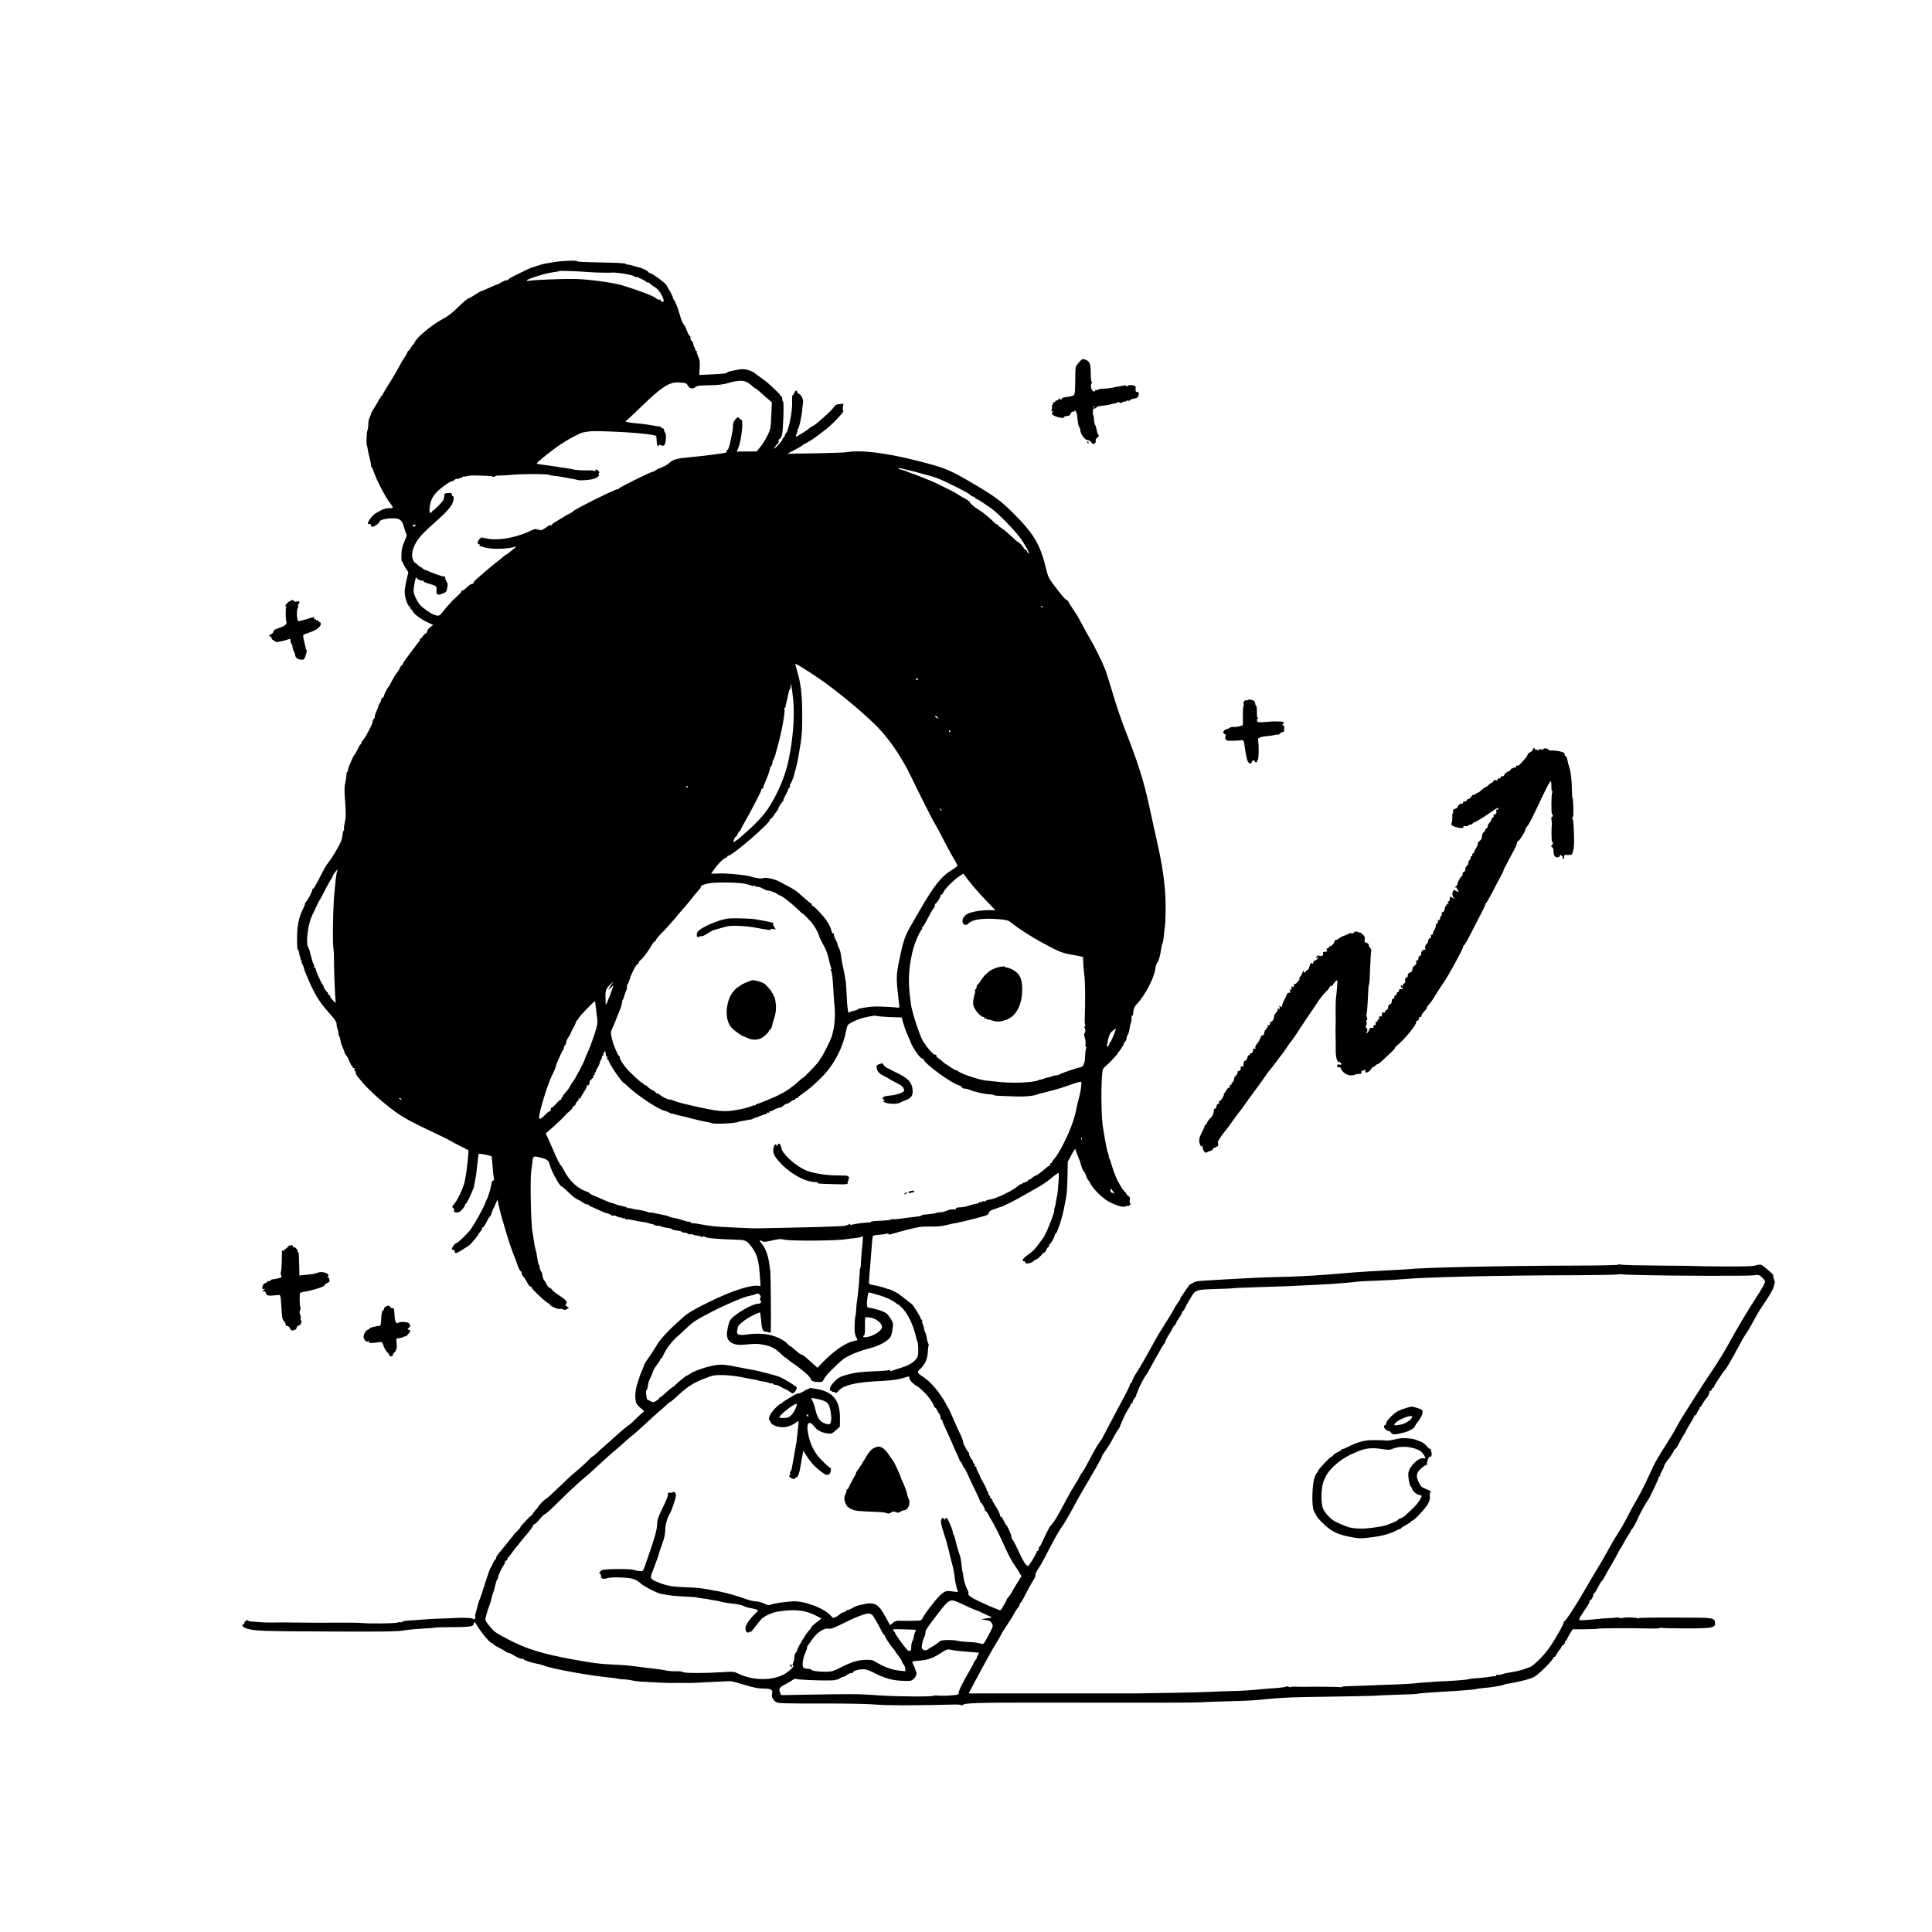<?xml version="1.0" standalone="no"?>
<!DOCTYPE svg PUBLIC "-//W3C//DTD SVG 20010904//EN"
 "http://www.w3.org/TR/2001/REC-SVG-20010904/DTD/svg10.dtd">
<svg version="1.0" xmlns="http://www.w3.org/2000/svg"
 width="2048pt" height="2048pt" viewBox="0 0 2048 2048"
 preserveAspectRatio="xMidYMid meet">

<g transform="translate(0,2048) scale(0.1,-0.1)"
fill="hsl(224, 59%, 37%)" stroke="none">
<path d="M5857 17699 c-59 -9 -116 -21 -125 -25 -9 -4 -23 -8 -30 -10 -8 -1
-21 -6 -30 -10 -9 -4 -24 -8 -33 -10 -15 -3 -34 -12 -186 -87 -35 -17 -63 -34
-63 -39 0 -4 -8 -8 -17 -8 -10 0 -38 -11 -62 -25 -23 -14 -47 -25 -51 -25 -5
0 -39 -14 -77 -32 -37 -18 -74 -33 -81 -34 -7 -1 -37 -18 -66 -38 -30 -20 -58
-36 -63 -36 -13 0 -71 -49 -142 -120 -38 -37 -93 -79 -131 -98 -121 -63 -289
-203 -306 -254 -3 -10 -9 -18 -12 -18 -4 0 -16 -16 -26 -35 -11 -19 -23 -35
-28 -35 -4 0 -8 -5 -8 -11 0 -6 -13 -29 -28 -52 -16 -23 -36 -55 -44 -72 -31
-60 -81 -145 -144 -245 -23 -36 -44 -73 -47 -82 -4 -10 -11 -18 -17 -18 -6 0
-8 -4 -5 -10 3 -5 2 -10 -4 -10 -5 0 -12 -9 -16 -19 -3 -10 -23 -46 -45 -80
-22 -34 -37 -61 -35 -61 3 0 -3 -17 -13 -37 -11 -21 -19 -56 -18 -78 1 -22 -4
-53 -10 -70 -9 -24 -13 -160 -4 -160 1 0 4 -15 7 -33 2 -18 13 -65 23 -104 10
-40 17 -76 14 -80 -3 -4 -1 -8 4 -8 4 0 16 -26 26 -57 25 -77 128 -275 172
-328 19 -24 31 -45 27 -48 -4 -2 -27 -5 -50 -5 -23 -1 -57 -11 -75 -22 -18
-11 -40 -23 -48 -27 -48 -21 -122 -135 -76 -117 8 3 16 -3 19 -15 4 -16 10
-19 24 -14 32 14 63 37 63 49 0 19 53 36 125 39 91 5 117 -14 139 -99 9 -33
20 -64 25 -69 5 -5 -3 -36 -21 -75 -24 -53 -31 -83 -33 -144 -1 -43 2 -75 6
-72 5 3 9 -1 9 -9 0 -7 13 -33 29 -58 l30 -44 -19 -80 c-11 -44 -19 -102 -20
-130 0 -53 30 -147 49 -153 6 -2 11 -10 11 -18 0 -8 3 -14 8 -14 4 0 14 -13
23 -29 18 -30 94 -83 167 -116 l43 -19 -29 -23 c-16 -12 -33 -34 -36 -48 -4
-14 -10 -24 -14 -21 -4 2 -17 -9 -27 -25 -11 -16 -23 -29 -27 -29 -5 0 -8 -6
-8 -14 0 -8 -3 -16 -8 -18 -4 -2 -28 -32 -54 -68 -26 -36 -63 -86 -83 -112
-19 -25 -35 -51 -35 -57 0 -6 -4 -11 -9 -11 -5 0 -14 -13 -21 -30 -7 -16 -23
-42 -36 -57 -13 -16 -36 -53 -51 -83 -14 -30 -30 -57 -33 -60 -12 -8 -50 -83
-50 -98 0 -7 -7 -15 -15 -18 -8 -4 -15 -14 -15 -23 0 -10 -7 -26 -15 -37 -8
-10 -15 -25 -15 -32 0 -7 -10 -33 -21 -57 -12 -25 -19 -48 -16 -52 3 -3 0 -12
-8 -20 -8 -8 -15 -23 -15 -33 0 -23 -72 -162 -99 -192 -12 -12 -21 -28 -21
-35 0 -7 -3 -13 -7 -13 -5 0 -19 -25 -33 -55 -14 -30 -28 -55 -31 -55 -6 0
-25 -39 -61 -127 -6 -15 -10 -34 -9 -40 1 -7 -2 -13 -7 -13 -4 0 -9 -17 -10
-37 -1 -21 -7 -60 -13 -87 -8 -31 -9 -83 -4 -145 13 -176 13 -211 0 -268 -7
-32 -11 -61 -9 -65 3 -5 2 -14 -2 -20 -9 -14 -11 -25 -18 -80 -5 -43 -84 -182
-161 -283 -15 -20 -32 -50 -99 -182 -21 -40 -41 -73 -47 -73 -5 0 -8 -3 -7 -7
4 -12 -44 -105 -66 -130 -11 -13 -17 -23 -13 -23 3 0 -7 -26 -22 -57 -46 -92
-64 -190 -62 -328 1 -87 2 -99 11 -105 5 -3 9 -18 11 -35 2 -16 7 -36 12 -42
5 -7 6 -13 2 -13 -4 0 -2 -7 5 -15 7 -8 10 -15 6 -15 -4 0 0 -13 9 -29 8 -17
17 -38 18 -48 2 -10 9 -31 16 -47 88 -215 138 -300 256 -431 57 -63 72 -87 73
-112 0 -18 4 -38 8 -45 4 -7 9 -28 11 -47 2 -20 7 -38 11 -41 4 -3 8 -18 10
-35 2 -16 9 -43 17 -60 17 -40 28 -68 29 -77 1 -4 8 -16 17 -26 9 -10 24 -40
34 -65 10 -26 22 -47 26 -47 5 0 8 -6 7 -12 -2 -7 3 -12 11 -10 8 2 11 -3 8
-13 -4 -8 -2 -15 3 -15 6 0 10 -8 10 -18 0 -11 8 -28 17 -40 10 -11 29 -34 43
-52 46 -58 161 -169 254 -243 158 -127 210 -158 481 -287 110 -52 202 -97 205
-101 3 -3 48 -27 101 -54 l95 -48 -3 -51 c-8 -109 -25 -234 -39 -289 -18 -71
-73 -186 -109 -229 -24 -29 -25 -33 -11 -44 10 -7 14 -18 10 -28 -6 -16 8 -21
46 -17 18 2 70 60 70 78 0 7 4 13 8 13 11 0 82 153 88 190 1 8 7 38 12 65 6
28 13 77 16 110 14 129 18 160 21 164 6 5 135 -20 136 -28 3 -14 7 -51 13
-133 3 -47 9 -93 12 -102 4 -10 0 -18 -10 -22 -9 -3 -16 -16 -16 -29 0 -25
-38 -154 -50 -170 -4 -5 -12 -26 -19 -45 -11 -35 -108 -210 -146 -264 -34 -49
-145 -156 -161 -156 -10 0 -43 -44 -44 -57 0 -7 7 -13 15 -13 8 0 15 -6 15
-14 0 -34 18 -27 144 56 11 7 26 22 35 32 9 10 28 33 44 51 15 18 27 36 27 39
0 4 9 16 20 28 11 12 20 28 20 35 0 7 5 13 10 13 6 0 20 21 33 48 12 26 30 56
40 66 9 11 17 25 17 32 0 7 7 25 15 41 8 15 22 46 31 68 l17 40 14 -65 c16
-73 30 -124 80 -290 32 -108 48 -154 95 -275 11 -27 21 -54 22 -60 8 -28 26
-64 35 -70 6 -3 11 -14 11 -24 0 -10 7 -24 16 -32 8 -7 27 -34 40 -61 14 -28
31 -48 41 -48 9 0 13 -3 10 -7 -11 -10 163 -173 185 -173 6 0 9 -3 5 -6 -10
-11 86 -56 106 -50 11 3 29 1 39 -5 13 -7 24 -6 39 5 l21 14 -21 11 c-17 10
-19 15 -9 30 14 23 -3 42 -85 96 -33 21 -61 44 -64 51 -3 7 -13 16 -22 19 -10
3 -24 18 -32 33 -7 15 -21 38 -31 51 -10 13 -18 35 -18 50 0 14 -7 35 -15 45
-8 11 -15 30 -15 42 0 13 -4 25 -9 28 -4 3 -11 33 -15 67 -4 33 -12 72 -17 86
-5 14 -14 59 -20 99 -5 40 -12 83 -15 96 -16 75 -26 552 -13 643 4 28 10 68
12 90 8 73 9 73 81 55 76 -19 92 -31 102 -73 12 -57 102 -225 124 -232 11 -3
45 -33 76 -65 32 -32 75 -66 98 -76 23 -10 47 -25 55 -32 7 -7 26 -16 42 -19
16 -3 29 -9 29 -14 0 -5 5 -9 11 -9 5 0 43 -16 83 -36 40 -19 83 -36 94 -37
12 -1 22 -5 22 -10 0 -4 5 -5 10 -2 6 3 10 1 10 -5 0 -7 7 -9 16 -6 8 3 29 -1
45 -9 16 -9 34 -13 39 -10 6 3 10 2 10 -4 0 -5 9 -8 20 -6 11 2 20 -1 20 -7 0
-5 6 -8 14 -5 7 3 31 1 52 -4 22 -6 53 -12 69 -15 77 -11 94 -14 119 -23 14
-6 26 -8 26 -6 0 3 10 -1 23 -9 12 -7 31 -12 42 -10 10 1 24 -1 30 -6 5 -4 32
-11 60 -15 27 -3 52 -9 55 -13 6 -8 21 -12 73 -19 20 -3 37 -9 37 -13 0 -4 12
-7 26 -7 15 0 29 -5 33 -10 3 -6 18 -9 34 -7 15 1 27 0 27 -4 0 -4 17 -8 37
-10 20 -1 42 -7 50 -13 9 -9 13 -8 13 0 0 8 6 9 18 2 9 -5 20 -9 25 -10 4 -1
8 -1 10 -2 24 -7 165 -17 334 -22 69 -2 91 -17 145 -96 45 -64 64 -139 73
-288 3 -46 6 -88 7 -95 2 -8 -5 -12 -17 -9 -84 15 -294 -54 -548 -180 -144
-72 -203 -107 -255 -152 -134 -118 -238 -226 -271 -283 -19 -33 -59 -93 -88
-136 -29 -42 -53 -79 -53 -83 0 -4 -6 -21 -14 -38 -22 -53 -38 -92 -37 -94 0
-2 -6 -22 -15 -45 -35 -99 -40 -208 -10 -246 11 -15 26 -30 33 -35 28 -18 46
-41 33 -45 -6 -2 -37 -30 -68 -61 -32 -32 -66 -64 -78 -72 -27 -18 -97 -76
-138 -114 -17 -16 -63 -57 -101 -90 -38 -33 -87 -77 -108 -98 -22 -20 -42 -37
-46 -37 -4 0 -14 -8 -22 -17 -28 -32 -133 -128 -169 -155 -19 -14 -93 -83
-164 -152 -72 -69 -134 -126 -139 -126 -11 0 -87 -79 -87 -91 0 -4 -6 -12 -13
-16 -8 -4 -22 -23 -32 -40 -11 -18 -23 -33 -27 -33 -4 0 -22 -16 -40 -36 -18
-20 -43 -47 -55 -60 -12 -13 -19 -24 -16 -24 3 0 -13 -18 -35 -41 -23 -22 -42
-43 -42 -45 0 -3 -6 -11 -12 -18 -7 -7 -24 -28 -38 -46 -14 -18 -33 -42 -43
-54 -10 -11 -28 -34 -40 -49 -12 -16 -28 -35 -34 -42 -7 -8 -13 -21 -13 -29 0
-9 -4 -16 -8 -16 -5 0 -16 -19 -27 -43 -10 -23 -21 -44 -25 -47 -4 -3 -29 -72
-55 -155 -25 -82 -53 -164 -60 -180 -8 -17 -16 -42 -19 -55 -2 -14 -11 -46
-19 -72 -8 -26 -12 -49 -10 -52 11 -11 -7 -37 -19 -29 -7 4 -19 8 -27 10 -17
2 -114 5 -121 3 -3 0 -68 -3 -145 -6 -77 -2 -165 -6 -195 -9 -30 -2 -93 -7
-140 -10 -96 -5 -110 -7 -128 -19 -7 -4 -16 -6 -18 -3 -3 3 -20 1 -37 -4 -33
-9 -287 -12 -367 -4 -25 3 -106 4 -180 4 -155 -2 -427 -1 -545 1 -68 2 -137 2
-240 0 -70 0 -111 2 -222 12 -13 1 -23 6 -23 10 0 5 -9 4 -20 -2 -11 -6 -20
-17 -20 -25 0 -8 -4 -15 -10 -15 -26 0 -6 -30 28 -41 82 -28 148 -31 888 -34
557 -3 724 0 775 10 35 7 125 16 199 20 74 4 138 9 142 11 4 3 71 5 150 5 194
-1 258 7 258 29 0 34 14 29 39 -14 47 -79 137 -186 158 -186 7 0 13 -4 13 -9
0 -5 26 -22 58 -37 31 -16 63 -34 70 -41 7 -7 20 -13 28 -13 8 0 31 -10 52
-23 53 -32 92 -48 103 -42 5 4 9 2 9 -3 0 -10 91 -41 142 -48 18 -3 50 -12 72
-20 92 -36 492 -108 716 -129 36 -4 72 -9 80 -12 8 -3 31 -5 50 -5 19 0 55 -4
80 -10 25 -6 70 -12 100 -14 103 -7 305 -16 325 -15 11 1 54 1 95 1 41 -1 91
-1 110 -1 19 0 118 5 220 11 102 6 199 9 215 7 17 -3 84 -21 149 -41 90 -27
137 -36 192 -36 79 0 99 -13 88 -56 -8 -31 13 -72 45 -88 25 -13 94 -15 472
-14 276 0 495 -4 579 -11 117 -11 399 -11 841 0 26 1 56 -2 68 -6 11 -3 21 -2
21 3 0 17 177 24 645 23 1398 -2 1808 -1 1875 4 41 3 167 7 280 10 208 5 287
10 395 21 98 10 105 11 235 18 69 4 292 9 495 11 204 3 395 7 425 9 30 3 144
7 254 11 109 3 201 7 205 9 7 4 123 14 266 22 195 11 357 24 367 30 4 2 38 7
75 10 75 5 204 27 221 37 5 4 30 9 53 12 63 8 198 41 241 59 34 14 59 35 133
105 39 37 95 103 95 113 0 5 4 7 8 4 4 -2 13 8 20 23 7 15 21 37 32 49 11 12
20 26 20 31 0 6 9 16 20 23 11 7 20 21 20 30 0 10 5 18 10 18 6 0 10 4 10 10
0 5 14 32 30 59 l31 49 130 1 c72 0 134 3 139 6 9 5 371 7 548 2 57 -2 106 1
108 5 3 5 10 6 15 2 6 -3 120 -6 254 -6 275 0 315 6 315 50 0 40 -12 52 -56
57 -21 2 -39 4 -39 5 0 1 -161 2 -358 3 -196 1 -357 -2 -357 -6 0 -5 -5 -5
-11 -2 -15 10 -119 13 -157 4 -17 -4 -34 -3 -37 1 -3 5 -15 6 -28 4 -12 -3
-56 -7 -97 -8 -41 -2 -75 -4 -75 -5 0 -1 -25 -4 -55 -6 -30 -2 -81 -7 -112 -9
-64 -6 -69 0 -40 45 32 50 55 84 73 111 11 15 19 35 19 44 0 10 3 14 7 11 7
-8 33 38 33 59 0 8 4 14 9 14 4 0 23 29 41 65 18 36 36 65 40 65 4 0 19 24 34
53 14 28 44 81 66 117 22 36 52 90 67 120 15 30 30 57 34 60 3 3 17 25 29 50
13 25 36 64 51 87 16 23 29 46 29 52 0 6 4 11 9 11 7 0 54 87 79 148 10 24 85
156 92 162 11 9 113 223 113 237 0 7 4 13 9 13 4 0 8 7 8 15 0 8 9 29 20 47
11 18 20 39 20 47 0 8 20 40 45 72 25 31 49 69 55 83 5 14 14 26 19 26 5 0 21
24 35 53 28 54 48 89 56 97 3 3 14 23 24 45 11 22 35 63 53 92 18 28 33 57 33
63 0 6 4 9 8 6 5 -3 15 10 22 29 8 19 18 35 22 35 5 0 6 5 3 10 -3 6 -2 10 3
10 4 0 18 17 29 38 12 20 33 51 47 67 14 17 26 40 26 53 0 13 4 21 9 17 5 -3
12 4 16 15 3 11 11 20 16 20 5 0 9 5 9 11 0 11 97 159 110 169 13 9 84 131
144 245 32 61 68 124 80 140 13 17 40 62 61 100 63 117 87 157 130 220 68 99
104 163 109 191 3 15 7 29 10 31 2 3 -2 22 -9 44 -8 21 -11 39 -7 39 14 0
-110 108 -130 113 -11 3 -36 0 -56 -7 -27 -10 -117 -12 -342 -11 -168 1 -305
3 -305 4 0 2 -169 4 -375 5 -206 2 -390 6 -407 10 -18 4 -33 4 -33 -1 0 -4
-204 -9 -452 -9 -776 -2 -1608 -20 -1788 -39 -19 -2 -96 -7 -170 -10 -131 -6
-358 -20 -470 -30 -261 -23 -458 -35 -640 -40 -118 -2 -271 -8 -340 -11 -159
-9 -178 -10 -335 -18 -160 -9 -244 -15 -270 -19 -24 -5 -85 -39 -85 -49 0 -4
-6 -13 -13 -20 -7 -7 -24 -31 -37 -53 -13 -22 -29 -43 -34 -47 -6 -4 -7 -8 -3
-8 4 0 -2 -15 -15 -32 -30 -42 -46 -69 -55 -88 -7 -16 -84 -141 -138 -225 -18
-27 -48 -79 -67 -115 -57 -106 -176 -314 -187 -326 -16 -20 -51 -88 -51 -101
0 -7 -4 -13 -10 -13 -5 0 -10 -6 -10 -13 0 -13 -47 -107 -105 -212 -24 -43
-101 -190 -177 -335 -12 -25 -25 -47 -28 -50 -18 -17 -73 -110 -120 -202 -30
-59 -63 -117 -73 -129 -10 -11 -23 -33 -30 -47 -6 -15 -27 -52 -47 -82 -20
-30 -63 -104 -95 -165 -101 -192 -128 -235 -170 -281 -11 -11 -63 -115 -90
-176 -8 -20 -20 -40 -25 -43 -6 -3 -10 -15 -10 -26 0 -10 -4 -19 -10 -19 -5 0
-10 -4 -10 -9 0 -17 -82 -151 -92 -151 -23 0 -47 39 -136 230 -9 19 -23 42
-30 51 -7 9 -12 20 -10 25 4 11 -44 124 -53 124 -3 0 -16 22 -29 50 -13 27
-27 47 -32 44 -4 -3 -8 4 -8 16 0 12 -20 53 -45 91 -24 38 -41 69 -37 69 4 0
-2 7 -12 15 -11 8 -16 15 -11 15 4 0 0 9 -9 19 -10 11 -15 25 -11 30 3 6 1 11
-4 11 -6 0 -11 6 -11 13 0 12 -9 31 -48 100 -12 20 -21 38 -20 40 0 1 -9 22
-22 47 -13 25 -22 46 -21 48 6 10 -1 22 -11 16 -8 -5 -9 -2 -5 9 3 10 2 17 -3
17 -5 0 -12 11 -16 25 -3 14 -9 25 -13 25 -7 0 -34 57 -29 64 2 2 -5 12 -14
22 -9 11 -18 24 -19 29 -1 6 -8 19 -15 30 -7 11 -15 34 -17 50 -3 17 -18 55
-34 85 -16 30 -46 98 -68 150 -21 52 -47 107 -57 122 -10 14 -18 29 -18 32 0
3 -20 37 -45 75 -56 86 -130 168 -187 206 -80 54 -81 58 -42 95 51 48 75 103
79 177 2 36 6 67 9 70 3 3 0 15 -6 27 -6 11 -12 35 -14 52 -1 17 -9 44 -17 61
-9 17 -14 33 -11 35 2 3 -3 22 -11 42 -9 20 -13 41 -10 46 4 6 1 10 -4 10 -6
0 -11 6 -11 13 0 16 -89 157 -99 157 -3 0 -17 10 -31 23 -14 12 -41 33 -60 47
-19 13 -37 27 -40 31 -7 9 -86 48 -107 53 -10 1 -25 6 -33 9 -25 10 -93 28
-125 33 -58 9 -58 9 -51 77 3 34 8 96 11 137 19 247 23 299 28 307 3 5 25 10
49 12 24 1 60 6 81 10 23 6 37 5 37 -1 0 -6 8 -7 18 -3 9 3 85 24 167 46 133
34 162 38 255 37 74 -2 126 3 175 16 39 10 81 19 95 21 14 1 25 3 25 5 0 1 9
3 20 4 22 3 210 50 267 68 25 7 38 18 40 31 2 13 16 25 43 34 22 7 47 16 55
20 8 3 21 7 28 9 25 5 140 63 247 124 61 35 137 78 170 97 34 19 89 59 124 88
35 30 67 52 71 50 4 -3 6 -26 4 -52 -6 -97 -15 -187 -19 -193 -2 -4 -7 -29
-11 -56 -3 -27 -10 -59 -15 -71 -5 -13 -7 -23 -4 -23 14 0 -92 -269 -115 -290
-3 -3 -27 -36 -54 -74 -32 -45 -68 -80 -105 -105 -55 -36 -78 -71 -46 -71 8 0
14 -6 13 -12 -5 -21 61 -12 86 11 12 12 27 21 33 21 6 0 27 18 46 39 19 22 38
37 40 35 3 -3 11 9 18 25 8 17 17 31 21 31 5 0 8 6 8 14 0 8 4 16 8 18 13 5
52 74 52 91 0 8 4 17 10 19 16 5 69 164 89 268 32 160 33 170 37 335 l3 160
40 75 c22 41 41 68 41 60 0 -8 12 -42 26 -75 14 -33 27 -68 29 -78 8 -36 29
-87 36 -87 4 0 13 -17 20 -37 6 -21 15 -40 18 -43 4 -3 19 -26 34 -53 42 -71
134 -158 207 -194 78 -38 141 -54 164 -41 9 5 19 7 24 5 4 -3 13 1 19 9 8 8 9
15 3 19 -5 3 -7 19 -4 35 5 22 1 31 -15 42 -12 7 -21 17 -21 22 0 5 -9 16 -19
25 -10 9 -29 35 -41 56 -11 22 -25 47 -31 55 -7 12 -25 53 -34 80 -1 3 -4 12
-8 20 -7 20 -41 124 -42 130 0 3 -4 11 -8 17 -5 7 -6 13 -2 13 3 0 -1 15 -9
34 -8 19 -21 79 -30 133 -9 54 -19 112 -22 128 -18 93 -24 384 -13 548 7 86 7
88 45 120 21 18 49 45 63 62 14 16 36 39 48 52 12 13 19 23 15 23 -4 0 -2 4 4
8 14 9 66 92 58 92 -3 0 2 7 10 16 9 8 17 22 17 30 2 22 4 28 17 51 7 12 14
41 17 64 3 22 9 49 14 58 4 9 7 30 6 48 -1 18 2 30 7 27 4 -3 8 3 9 13 2 51
13 81 39 108 89 94 185 278 197 377 3 27 14 57 23 67 14 13 30 77 44 171 1 9
5 21 9 27 4 6 10 38 13 70 3 32 7 72 10 88 12 81 14 275 4 400 -15 180 -39
324 -94 565 -24 107 -58 263 -76 345 -56 258 -116 449 -254 800 -37 94 -94
262 -127 375 -33 112 -72 234 -86 270 -33 84 -113 244 -167 334 -23 39 -61
109 -85 155 -23 46 -64 112 -89 148 -26 36 -46 69 -45 73 1 4 -8 13 -20 20
-23 12 -49 44 -142 167 -46 61 -57 85 -75 160 -60 256 -132 378 -349 593 -129
129 -194 177 -416 308 -258 153 -310 174 -600 247 -344 87 -599 117 -755 91
-25 -4 -175 -9 -335 -12 l-290 -4 70 36 c38 19 77 41 85 48 8 8 33 23 55 34
62 31 202 136 269 201 80 77 128 135 115 139 -5 2 -7 18 -3 38 l6 34 -42 -4
c-29 -2 -46 -10 -53 -22 -12 -22 -70 -79 -142 -142 -68 -58 -68 -58 -96 -72
-13 -7 -26 -16 -29 -19 -12 -16 -132 -91 -145 -91 -2 0 3 16 11 35 8 19 11 35
7 35 -5 0 -3 4 4 8 13 8 42 139 49 227 3 33 6 62 7 65 5 23 -19 73 -39 82 -13
6 -24 17 -24 25 0 22 -20 14 -30 -12 -5 -14 -14 -25 -18 -25 -5 0 -7 -33 -5
-72 5 -90 -36 -301 -65 -330 -6 -6 -12 -17 -12 -24 0 -6 -7 -17 -15 -24 -9 -7
-13 -15 -11 -17 2 -3 -3 -13 -12 -23 -10 -10 -24 -26 -32 -36 -8 -11 -24 -26
-35 -34 -17 -13 -16 -11 3 17 13 18 27 35 32 38 5 3 7 12 4 20 -4 8 1 18 10
21 9 3 20 23 26 44 13 47 22 362 11 355 -5 -2 -8 7 -8 22 0 15 -6 29 -12 31
-6 2 -11 8 -11 14 0 5 -23 30 -52 56 -28 26 -62 57 -75 69 -12 12 -44 36 -70
54 -27 18 -57 40 -68 50 -35 31 -113 52 -164 43 -63 -11 -65 -11 -71 -14 -3
-1 -16 -4 -30 -6 -13 -2 -27 -8 -30 -12 -8 -11 -28 -14 -166 -21 l-131 -6 4
76 c4 63 1 84 -16 119 -11 24 -18 47 -15 51 3 5 0 9 -5 9 -6 0 -10 3 -9 8 1 4
-3 16 -9 27 -6 11 -11 22 -11 25 2 14 -15 50 -23 50 -5 0 -9 11 -9 25 0 14 -4
25 -9 25 -5 0 -19 26 -31 57 -11 31 -27 61 -35 67 -7 6 -25 50 -38 97 -14 48
-31 98 -38 110 -7 13 -12 27 -11 32 1 4 -2 7 -6 7 -5 0 -14 17 -20 39 -7 21
-23 55 -37 75 -14 20 -25 40 -25 45 0 18 -138 123 -177 135 -13 4 -23 11 -23
16 0 7 -73 42 -95 45 -5 0 -34 8 -64 18 -29 9 -57 14 -61 12 -5 -3 -10 0 -12
6 -2 7 -67 12 -188 15 -263 5 -330 8 -330 14 0 12 -163 6 -263 -11z m383 -103
c61 -6 247 -9 266 -5 5 1 11 0 14 -1 3 -1 23 -3 45 -5 68 -6 146 -24 161 -36
8 -7 17 -9 21 -6 5 6 83 -33 111 -55 6 -6 12 -7 12 -2 0 4 11 -3 25 -16 13
-12 34 -28 46 -34 53 -27 121 -156 83 -156 -8 0 -17 7 -20 15 -4 8 -10 12 -16
9 -5 -3 -17 1 -26 9 -35 29 -147 73 -357 140 -94 30 -368 67 -512 70 -136 2
-416 -9 -481 -19 -58 -9 -27 13 56 40 98 32 145 43 207 52 28 3 52 8 55 11 5
5 194 -2 310 -11z m1690 -1174 c13 -8 36 -26 50 -39 14 -13 28 -23 31 -23 4 0
20 -12 37 -27 16 -16 53 -48 82 -73 l52 -45 -6 -139 c-5 -132 -7 -143 -39
-210 -19 -39 -52 -93 -75 -121 l-40 -50 -105 -1 -106 -1 18 46 c32 80 53 291
30 291 -7 0 -17 8 -24 17 -11 15 -15 14 -39 -12 -14 -15 -26 -40 -26 -54 0
-44 -2 -64 -17 -131 -8 -36 -16 -72 -17 -80 -8 -35 -19 -60 -28 -60 -5 0 -6
-5 -3 -10 3 -6 -4 -14 -17 -19 -22 -8 -226 -34 -358 -46 -153 -14 -195 -25
-231 -59 -19 -18 -56 -40 -84 -50 -27 -11 -57 -25 -66 -32 -8 -8 -21 -14 -27
-14 -21 0 -362 -169 -362 -179 0 -6 -6 -8 -12 -6 -16 6 -462 -216 -474 -236
-3 -5 -20 -16 -37 -24 -18 -8 -45 -24 -62 -35 -16 -10 -51 -31 -77 -46 -27
-15 -48 -31 -48 -36 0 -6 -6 -8 -12 -6 -7 3 -17 1 -23 -4 -43 -36 -89 -58 -95
-47 -4 6 -12 9 -18 5 -6 -3 -12 -1 -14 5 -2 7 -31 -2 -78 -24 -155 -72 -347
-102 -462 -73 -45 12 -48 12 -68 -12 -21 -24 -21 -52 0 -52 6 0 8 -5 5 -10 -4
-6 -3 -10 2 -9 4 1 21 -3 38 -10 66 -27 260 -24 342 6 10 3 0 -8 -22 -26 -22
-17 -48 -38 -58 -46 -9 -8 -20 -15 -23 -15 -3 0 -11 -6 -18 -12 -7 -7 -30 -26
-52 -43 -62 -49 -116 -93 -173 -143 -30 -26 -65 -56 -77 -67 -13 -11 -24 -26
-24 -33 0 -7 -8 -12 -18 -12 -10 0 -33 -16 -52 -35 -19 -19 -41 -35 -47 -35
-7 0 -13 -5 -13 -11 0 -6 -21 -30 -47 -52 -25 -23 -51 -48 -57 -55 -6 -8 -24
-28 -41 -46 -16 -18 -43 -49 -58 -69 -29 -38 -41 -41 -92 -21 -32 12 -108 66
-139 98 -37 40 -75 124 -72 162 6 62 19 124 27 130 5 3 9 1 9 -4 0 -12 49 -34
61 -27 5 4 9 2 9 -4 0 -8 17 -17 55 -28 80 -22 86 -27 82 -66 -5 -50 10 -61
59 -41 49 20 44 15 55 64 7 32 6 46 -6 63 -8 12 -15 29 -15 39 0 10 -3 17 -7
16 -12 -3 -104 28 -156 51 -25 12 -50 21 -55 21 -5 0 -15 7 -22 15 -7 9 -15
14 -17 11 -3 -2 -18 10 -34 26 -16 17 -29 27 -29 22 -1 -5 -8 5 -17 21 -31 57
-11 146 53 234 20 29 93 102 162 163 151 132 202 193 209 248 4 26 2 40 -6 40
-6 0 -11 9 -11 19 0 16 -6 18 -36 15 -44 -4 -43 -2 -46 -44 -2 -26 -16 -47
-60 -91 -32 -32 -58 -55 -58 -51 0 4 -5 -1 -11 -11 -19 -32 -31 -8 -24 47 10
69 26 106 70 155 41 45 147 121 169 121 7 0 19 6 25 14 7 8 21 13 31 11 11 -2
22 1 25 6 4 5 11 7 16 4 5 -4 9 -1 9 5 0 6 8 10 18 9 9 -1 19 0 22 1 20 7 52
11 95 10 118 -2 181 -6 192 -13 6 -4 15 -3 18 3 4 6 25 10 48 9 23 0 80 3 127
7 111 12 379 11 405 0 11 -5 38 -10 60 -12 22 -1 51 -5 65 -8 14 -3 54 -11 90
-17 36 -6 76 -14 89 -18 27 -8 155 4 173 16 7 4 16 8 19 8 12 0 40 35 28 35
-8 0 -9 4 -1 13 9 10 6 17 -8 30 -18 15 -20 15 -29 -1 -6 -9 -11 -12 -11 -6 0
6 -31 9 -86 8 -47 -1 -105 3 -127 8 -23 5 -53 11 -67 13 -14 1 -68 9 -120 18
-52 8 -121 18 -152 22 -32 3 -58 9 -58 13 1 12 166 144 253 202 81 54 205 120
237 126 85 16 106 17 285 10 248 -9 473 -31 490 -48 3 -2 6 -26 6 -52 2 -47
12 -66 24 -46 4 7 13 7 26 -1 17 -8 23 -7 35 8 15 21 19 119 4 128 -5 3 -10
15 -10 26 0 10 -7 19 -15 19 -8 0 -15 4 -15 8 0 5 -6 9 -12 10 -7 0 -51 7 -98
15 -47 9 -124 18 -172 22 -49 4 -90 11 -94 16 -3 5 -2 9 3 9 4 0 80 70 167
155 203 198 294 257 384 251 17 -1 45 -3 60 -4 19 -1 33 -10 42 -27 18 -34 55
-43 81 -19 17 15 40 18 147 20 102 2 145 7 217 28 97 27 150 27 195 -2z m1766
-942 c87 -23 193 -52 234 -67 79 -27 360 -170 360 -183 0 -4 11 -11 25 -14 14
-4 25 -11 25 -16 0 -6 5 -10 11 -10 11 0 29 -11 155 -98 80 -56 268 -250 325
-337 56 -85 82 -135 75 -142 -3 -3 -11 6 -17 20 -7 15 -16 24 -20 21 -5 -3 -9
-1 -9 4 0 5 -16 27 -35 48 -19 21 -35 35 -35 31 0 -6 -11 4 -95 82 -22 21 -57
49 -77 62 -21 13 -38 27 -38 32 0 4 -4 7 -9 7 -5 0 -22 12 -38 28 -60 58 -117
103 -156 127 -46 27 -97 71 -97 84 0 4 -24 21 -52 36 -29 16 -68 39 -86 51
-18 13 -72 41 -120 64 -48 23 -95 46 -104 51 -28 14 -241 99 -258 103 -8 2
-32 10 -52 20 -21 9 -43 16 -50 16 -16 0 -47 20 -32 20 5 0 82 -18 170 -40z
m-5295 -564 c15 9 10 -2 -6 -16 -13 -10 -15 -9 -14 11 0 13 3 18 6 11 2 -6 9
-10 14 -6z m6654 -874 c-3 -3 -11 0 -18 7 -9 10 -8 11 6 5 10 -3 15 -9 12 -12z
m-2385 -746 c195 -132 494 -380 636 -527 132 -137 259 -327 358 -534 89 -185
224 -453 250 -493 12 -21 40 -71 61 -112 58 -114 98 -189 139 -257 20 -34 36
-65 36 -70 -1 -4 -26 -24 -57 -43 -120 -74 -194 -169 -361 -460 -11 -19 -43
-75 -72 -125 -67 -115 -84 -165 -125 -360 -35 -169 -36 -203 -14 -390 5 -49
11 -99 12 -110 1 -12 -3 -19 -11 -17 -25 5 -178 13 -237 13 -71 -1 -195 -21
-195 -32 0 -4 -18 -10 -40 -14 -22 -4 -43 -12 -47 -18 -12 -20 -23 51 -28 183
-3 69 -7 134 -10 146 -3 12 -7 39 -10 60 -4 21 -12 66 -20 99 -8 33 -16 85
-20 115 -3 30 -12 65 -20 77 -8 12 -15 29 -15 37 0 9 -9 31 -20 51 -11 20 -20
45 -20 56 0 11 -4 18 -9 15 -7 -5 -12 5 -21 41 -8 33 -48 100 -81 138 -73 81
-108 115 -119 115 -6 0 -8 5 -5 10 3 6 2 10 -2 10 -5 0 -33 21 -63 48 -29 26
-67 59 -84 74 -17 15 -65 45 -108 67 -42 22 -84 44 -95 50 -39 21 -124 41
-150 35 -16 -3 -32 -6 -38 -6 -15 -1 -86 12 -95 17 -23 14 -221 36 -318 36
l-114 -2 33 47 c45 62 94 111 119 119 11 3 20 11 20 16 0 5 6 9 13 9 40 1 437
342 437 377 0 7 4 13 10 13 5 0 22 19 37 43 15 23 31 44 34 47 3 3 9 15 13 28
4 12 19 36 33 52 13 17 22 30 18 30 -3 0 8 25 24 55 17 30 28 55 25 55 -3 0 2
7 10 16 9 8 13 20 10 26 -4 6 -2 13 3 17 20 13 66 167 87 295 3 16 13 77 23
135 13 79 18 158 17 311 -1 213 -14 322 -55 461 -10 36 -19 69 -19 72 0 8 115
-62 240 -147z m1060 -16 c0 -5 -4 -10 -10 -10 -5 0 -10 5 -10 10 0 6 5 10 10
10 6 0 10 -4 10 -10z m-1322 -216 c17 -179 -1 -412 -48 -638 -33 -159 -101
-326 -192 -476 -71 -116 -141 -191 -342 -365 -7 -5 -22 -16 -35 -23 -19 -11
-22 -11 -17 0 3 7 9 21 12 31 4 9 10 17 14 17 4 0 13 14 20 30 7 17 16 30 21
30 5 0 9 4 9 10 0 5 22 48 50 96 27 47 61 109 75 137 15 29 42 81 61 117 19
35 34 70 34 77 0 7 5 13 10 13 6 0 10 5 10 11 0 5 8 29 19 52 33 76 60 155 54
161 -4 3 -2 6 4 6 9 0 27 45 21 52 -1 2 4 13 11 26 7 13 14 31 17 40 2 9 15
55 28 102 45 161 84 380 70 401 -3 5 0 9 7 9 7 0 10 2 7 6 -3 3 1 26 9 52 7
26 16 65 20 87 3 22 9 42 14 43 5 2 9 18 10 35 l1 32 9 -36 c4 -20 12 -80 17
-135z m1533 -191 c13 -15 12 -15 -8 -4 -24 12 -29 21 -14 21 5 0 15 -7 22 -17z
m134 -143 c3 -5 1 -10 -4 -10 -6 0 -11 5 -11 10 0 6 2 10 4 10 3 0 8 -4 11
-10z m-2785 -590 c0 -5 -2 -10 -4 -10 -3 0 -8 5 -11 10 -3 6 -1 10 4 10 6 0
11 -4 11 -10z m2691 -247 c13 -16 12 -17 -3 -4 -10 7 -18 15 -18 17 0 8 8 3
21 -13z m-6405 -641 c-6 -10 -18 -85 -22 -142 -2 -25 -6 -61 -8 -80 -15 -118
-23 -552 -11 -610 3 -14 5 -47 5 -75 -1 -103 7 -344 14 -429 l5 -69 -29 28
c-17 16 -30 35 -30 42 0 8 -7 16 -15 19 -8 4 -12 10 -9 15 3 5 1 9 -3 9 -9 0
-44 53 -44 67 0 5 -6 15 -13 23 -16 19 -69 141 -69 157 0 7 -4 13 -9 13 -4 0
-8 7 -8 15 0 8 -4 23 -10 33 -5 9 -16 49 -26 87 -9 39 -20 75 -26 82 -29 36
-6 237 38 333 52 111 78 166 83 170 3 3 24 41 46 85 22 44 51 97 65 119 14 21
25 42 25 46 0 10 44 70 51 70 3 0 3 -3 0 -8z m6759 -188 c27 -33 87 -98 133
-146 l84 -87 -68 1 c-79 1 -185 -17 -226 -38 -38 -20 -62 -58 -54 -88 9 -36
35 -41 65 -12 45 43 167 57 346 40 58 -6 77 -12 110 -39 70 -57 217 -151 320
-206 203 -109 198 -107 353 -136 l82 -16 2 -49 c2 -52 3 -66 15 -173 7 -65 8
-271 2 -425 -2 -36 1 -71 5 -78 4 -7 2 -12 -4 -12 -6 0 -8 -5 -4 -12 12 -19
12 -52 1 -60 -7 -4 -6 -21 3 -52 7 -25 10 -55 7 -66 -3 -11 -1 -23 4 -26 5 -3
6 -10 2 -17 -3 -6 -8 -36 -9 -66 -1 -31 -4 -63 -6 -71 -13 -50 -21 -59 -51
-65 -28 -6 -84 -23 -137 -43 -8 -3 -17 -6 -20 -7 -26 -9 -48 -18 -62 -26 -10
-5 -26 -9 -37 -9 -11 0 -32 -5 -48 -12 -15 -6 -31 -10 -36 -10 -4 1 -23 -4
-42 -12 -19 -8 -35 -13 -35 -10 0 3 -9 0 -20 -6 -46 -25 -263 -35 -408 -20
-64 7 -130 14 -147 15 -76 7 -278 75 -301 102 -6 7 -13 10 -17 7 -3 -3 -28 11
-56 30 -28 20 -53 36 -55 36 -3 0 -16 10 -29 23 -14 12 -36 30 -51 40 -15 10
-24 22 -21 28 5 8 1 10 -20 9 -9 -1 -97 98 -95 106 1 4 -3 10 -9 13 -31 19
-135 324 -146 426 -2 17 -7 62 -12 100 -19 163 -5 327 43 495 19 64 60 158 82
183 8 9 11 17 6 17 -5 0 -4 4 1 8 11 8 25 31 73 122 18 36 40 72 48 81 8 8 14
23 14 31 0 9 3 18 8 20 14 6 52 67 52 83 0 9 4 14 9 11 5 -3 14 7 21 24 10 25
51 71 115 130 11 10 37 30 58 44 l39 25 36 -48 c21 -27 59 -75 87 -107z
m-2456 51 c25 -4 60 -13 78 -20 25 -11 33 -11 34 -2 0 9 2 9 6 0 2 -7 17 -13
31 -13 15 0 42 -9 60 -20 18 -11 40 -20 50 -20 24 0 91 -25 104 -38 7 -7 16
-12 20 -12 19 0 114 -72 179 -135 38 -37 69 -65 69 -61 0 6 47 -41 89 -89 32
-37 69 -100 81 -137 6 -21 22 -57 35 -80 41 -73 56 -110 72 -183 8 -38 19 -78
25 -89 7 -13 6 -16 -3 -11 -8 6 -10 4 -3 -6 14 -22 21 -77 29 -234 3 -55 8
-122 11 -150 11 -105 2 -215 -27 -315 -14 -48 -110 -240 -121 -240 -4 0 -8 -6
-8 -13 0 -8 -40 -56 -90 -108 -49 -51 -90 -90 -90 -87 0 4 -18 -10 -39 -30
-50 -47 -137 -111 -176 -129 -16 -7 -37 -18 -45 -23 -24 -15 -214 -93 -227
-93 -7 0 -13 -5 -13 -10 0 -6 -3 -8 -6 -4 -3 3 -25 -2 -47 -12 -23 -10 -86
-26 -139 -35 -138 -26 -204 -20 -483 44 -119 27 -164 40 -197 54 -21 9 -38 14
-38 11 0 -10 -84 29 -102 47 -10 10 -25 18 -33 18 -8 0 -15 4 -15 9 0 5 -15
16 -33 24 -18 9 -41 25 -52 37 -10 11 -24 20 -32 20 -7 0 -13 5 -13 10 0 6 -3
9 -7 8 -7 -2 -52 37 -126 108 -55 51 -117 139 -117 164 0 12 -4 19 -8 16 -7
-4 -60 117 -69 158 -1 6 -7 29 -12 51 -8 32 -7 47 8 80 11 22 27 60 36 85 9
25 22 56 28 70 6 14 11 27 12 30 1 3 7 18 14 35 7 16 13 42 14 57 1 15 4 28 7
28 3 0 12 21 19 48 8 26 17 52 21 57 4 6 7 22 6 37 -1 14 1 25 5 23 3 -3 14
22 24 55 20 66 70 160 85 160 6 0 10 6 10 14 0 8 10 22 21 30 24 17 88 102
119 159 11 20 25 37 30 37 5 0 11 8 14 18 4 10 31 43 62 73 30 29 91 97 135
149 43 52 89 106 102 120 13 14 41 47 63 75 21 27 44 55 49 61 48 54 65 75 65
83 0 15 19 23 84 37 61 13 273 12 365 -1z m-1391 -1062 c-9 -10 -21 -29 -28
-43 l-13 -25 28 25 27 25 -7 -25 c-4 -14 -22 -63 -41 -110 -32 -83 -33 -84
-34 -45 -6 116 -1 138 37 177 38 39 59 53 31 21z m-173 -239 c2 -27 8 -69 11
-94 4 -25 7 -61 7 -80 0 -38 -59 -218 -105 -318 -15 -34 -28 -64 -28 -67 0
-18 -115 -235 -130 -245 -4 -3 -15 -21 -25 -40 -10 -19 -25 -43 -34 -52 -33
-35 -46 -53 -44 -60 2 -5 -2 -8 -7 -8 -6 0 -10 -7 -10 -17 0 -9 -3 -14 -6 -10
-3 3 -25 -16 -49 -43 -24 -27 -46 -46 -49 -43 -6 6 -10 -13 -7 -30 1 -5 -2 -6
-7 -3 -4 2 -28 -15 -52 -40 -54 -55 -71 -57 -63 -6 13 86 94 342 132 417 23
44 41 86 41 93 0 8 6 28 14 45 8 18 24 56 37 85 12 28 25 52 29 52 3 0 6 10 7
22 1 11 6 24 12 27 5 4 11 18 13 33 2 15 11 35 19 45 8 10 24 38 34 63 11 25
22 47 26 50 3 3 12 22 20 43 7 20 16 37 20 37 4 0 10 9 14 19 5 17 166 183
172 177 1 -1 5 -24 8 -52z m3032 -110 c32 -3 92 -6 135 -7 l76 -2 17 -59 c9
-33 24 -78 35 -100 10 -23 27 -65 39 -95 30 -80 119 -200 135 -183 3 3 6 0 6
-6 0 -41 302 -262 380 -278 8 -2 20 -10 26 -19 7 -9 16 -15 20 -14 10 3 64
-11 79 -20 6 -3 15 -6 20 -7 6 -1 30 -7 55 -14 25 -7 63 -15 85 -17 22 -2 50
-5 63 -6 12 -1 22 -4 22 -7 0 -3 33 -6 73 -7 39 -1 111 -4 159 -6 88 -4 183 5
228 23 14 5 36 12 50 14 14 3 25 5 25 6 0 1 7 3 15 5 55 12 144 37 195 55 33
12 65 23 70 24 6 2 17 6 25 9 8 3 31 10 50 15 35 9 35 9 33 -22 -5 -54 -12
-95 -27 -149 -8 -29 -17 -65 -20 -82 -23 -127 -63 -239 -139 -392 -34 -68 -76
-139 -94 -158 -18 -20 -33 -40 -33 -46 0 -5 -4 -9 -10 -9 -5 0 -10 -7 -10 -15
0 -8 -4 -15 -9 -15 -5 0 -16 -6 -23 -12 -34 -33 -107 -88 -116 -88 -6 0 -24
-12 -41 -26 -17 -14 -31 -22 -31 -17 0 4 -5 0 -11 -10 -6 -9 -14 -15 -20 -12
-5 4 -9 1 -9 -5 0 -6 -4 -9 -9 -5 -5 3 -17 -2 -25 -11 -9 -8 -16 -12 -16 -8 0
4 -10 -2 -22 -13 -64 -56 -241 -141 -312 -150 -17 -2 -33 -8 -36 -13 -4 -6
-14 -8 -23 -4 -10 3 -17 1 -17 -5 0 -6 -6 -8 -14 -5 -8 3 -17 1 -21 -5 -3 -6
-15 -11 -25 -11 -11 0 -39 -7 -63 -15 -52 -18 -81 -23 -125 -24 -19 -1 -31 -5
-27 -11 4 -6 -7 -10 -24 -10 -42 0 -41 0 -80 -16 -18 -8 -46 -14 -62 -14 -15
0 -39 -4 -53 -10 -14 -5 -51 -10 -83 -12 -32 -1 -61 -7 -64 -12 -4 -4 -24 -10
-45 -12 -39 -4 -65 -7 -184 -23 -35 -5 -68 -7 -72 -5 -5 3 -13 2 -20 -2 -13
-8 -31 -10 -145 -16 -40 -1 -73 -7 -73 -11 0 -5 -8 -7 -17 -6 -10 1 -20 1 -23
0 -3 -1 -29 -4 -59 -6 -29 -3 -68 -9 -87 -14 -23 -6 -34 -6 -34 1 0 6 -7 5
-16 -3 -9 -7 -42 -15 -73 -16 -159 -8 -324 -13 -596 -18 -165 -3 -304 -6 -310
-6 -5 -1 -73 2 -150 5 -77 4 -178 9 -225 11 -47 2 -132 12 -190 23 -58 11
-108 18 -112 16 -4 -2 -9 0 -13 6 -3 5 -15 10 -25 10 -11 0 -40 7 -66 16 -44
15 -57 18 -111 28 -13 3 -27 7 -33 11 -5 3 -20 8 -32 11 -53 10 -65 13 -112
23 -27 7 -51 10 -53 7 -3 -2 -19 2 -36 9 -18 7 -56 16 -84 20 -29 3 -66 10
-83 15 -16 5 -30 6 -30 3 0 -3 -6 -1 -12 5 -7 6 -31 14 -53 18 -51 10 -45 9
-78 22 -16 7 -33 12 -38 12 -6 0 -31 9 -57 21 -55 25 -95 42 -139 60 -18 8
-33 17 -33 21 0 3 -17 12 -37 19 -87 28 -180 115 -230 214 -14 28 -29 52 -32
55 -15 11 -52 84 -97 192 -26 62 -53 122 -60 133 -12 18 -10 23 19 45 43 34
185 168 182 172 -2 2 12 14 30 28 19 14 38 35 44 48 6 12 15 22 21 22 5 0 10
6 10 13 0 8 9 22 20 32 11 10 17 22 13 28 -3 6 -1 7 6 3 6 -4 14 0 18 11 3 10
19 37 35 60 15 23 28 49 28 58 0 9 5 13 11 10 9 -6 24 25 19 40 -1 4 8 15 20
25 12 10 21 21 21 24 -3 20 0 26 9 21 6 -3 7 1 4 9 -3 9 -2 16 3 16 5 0 10 6
10 13 0 7 8 26 18 41 11 16 21 38 22 50 2 11 8 25 13 30 6 6 10 18 10 28 0 10
5 18 11 18 5 0 8 4 5 9 -3 4 0 16 8 26 11 16 13 16 14 1 1 -9 3 -23 4 -31 1
-8 6 -15 11 -15 5 0 7 -7 3 -15 -3 -8 -2 -15 3 -15 5 0 11 -8 14 -17 15 -47
137 -223 159 -232 5 -2 24 -17 41 -35 86 -85 314 -239 382 -257 22 -6 50 -17
63 -25 12 -8 22 -12 22 -9 0 2 12 0 26 -5 15 -6 41 -12 58 -15 17 -3 74 -16
126 -31 52 -14 118 -29 147 -34 28 -4 57 -11 64 -15 22 -14 257 -3 284 13 5 3
23 7 40 9 16 1 41 6 55 10 14 3 29 5 33 5 4 -1 18 3 30 10 12 7 27 12 32 13 6
0 27 8 49 18 21 9 45 17 52 17 8 0 14 5 14 11 0 6 7 8 16 5 8 -3 12 -2 9 4 -3
6 1 10 10 10 9 0 27 8 41 17 14 9 37 18 51 19 14 2 35 12 47 23 12 12 28 21
36 21 7 0 28 11 45 25 18 13 35 21 39 18 3 -4 6 -1 6 5 0 7 7 12 15 12 8 0 15
3 15 8 0 4 17 18 37 32 69 46 141 108 217 185 128 131 220 307 256 492 12 58
14 62 59 86 25 13 64 30 86 38 50 16 158 37 167 32 4 -2 33 -6 65 -9z m2457
-201 c-15 -37 -31 -69 -36 -71 -4 -2 -8 -9 -8 -17 0 -7 -7 -18 -15 -25 -13
-11 -14 -8 -9 21 16 88 27 115 57 141 18 14 33 25 35 23 2 -2 -9 -34 -24 -72z
m-7549 -673 c3 -6 -1 -7 -9 -4 -18 7 -21 14 -7 14 6 0 13 -4 16 -10z m7212
-432 c-3 -7 -5 -2 -5 12 0 14 2 19 5 13 2 -7 2 -19 0 -25z m334 -550 c13 -18
17 -28 9 -21 -8 6 -19 11 -25 10 -5 -1 -11 8 -13 21 -5 30 3 28 29 -10z
m-2656 -525 c-3 -32 -8 -89 -12 -128 -4 -38 -7 -89 -7 -112 0 -24 -3 -43 -6
-43 -3 0 -6 -24 -7 -53 -3 -76 -18 -232 -27 -287 -4 -19 -8 -64 -10 -100 -3
-36 -5 -65 -6 -65 -5 0 -10 -59 -11 -122 -1 -48 4 -82 15 -104 9 -17 16 -33
16 -34 0 -2 -17 -6 -37 -10 -84 -15 -215 -105 -333 -227 l-55 -57 -52 47 c-85
77 -104 92 -117 92 -6 0 -28 15 -48 33 -51 45 -66 57 -73 57 -4 0 -17 13 -30
28 -13 16 -55 43 -92 60 -96 44 -210 55 -351 34 -71 -10 -98 3 -88 42 3 12 6
27 6 34 0 24 80 89 156 126 41 21 78 36 80 33 3 -2 7 -31 10 -63 9 -117 18
-140 54 -141 8 0 23 -4 33 -8 14 -6 17 -2 18 21 3 86 -1 594 -5 624 -3 19 -8
55 -11 80 -13 99 -43 176 -89 228 -15 17 -16 22 -5 22 8 0 20 -5 25 -10 7 -7
38 -4 97 10 72 17 94 19 128 10 61 -17 563 -13 656 4 10 2 51 7 91 11 39 4 75
11 78 16 11 19 13 7 9 -48z m8238 -359 c358 -9 1153 -11 1205 -3 38 6 58 5 69
-4 41 -34 53 -49 53 -67 0 -11 -39 -80 -87 -154 -94 -143 -226 -366 -316 -532
-31 -56 -97 -164 -149 -240 -51 -77 -122 -185 -158 -242 -36 -57 -95 -149
-131 -206 -37 -56 -83 -135 -103 -174 -20 -40 -75 -130 -121 -201 -47 -71
-101 -164 -121 -208 -97 -209 -119 -255 -173 -348 -32 -55 -79 -140 -103 -190
-25 -49 -67 -124 -95 -165 -27 -41 -73 -119 -102 -173 -28 -54 -80 -144 -115
-200 -35 -57 -94 -157 -131 -222 -88 -155 -212 -345 -226 -345 -5 0 -7 -4 -4
-10 6 -10 -82 -166 -154 -270 -60 -86 -175 -198 -211 -205 -10 -2 -27 -8 -37
-13 -18 -9 -99 -30 -145 -37 -53 -8 -93 -17 -114 -26 -13 -4 -31 -6 -39 -3 -8
4 -15 1 -15 -5 0 -7 -6 -11 -12 -10 -7 1 -29 -1 -48 -4 -33 -6 -147 -18 -180
-19 -8 0 -31 -4 -50 -8 -31 -8 -178 -19 -330 -25 -30 -2 -55 -3 -55 -4 0 -1
-31 -3 -70 -5 -38 -2 -90 -6 -115 -10 -25 -3 -106 -8 -180 -11 -74 -2 -205 -7
-290 -11 -85 -3 -190 -7 -232 -8 -43 0 -78 -5 -78 -9 0 -5 -4 -5 -10 -2 -7 4
-283 7 -385 4 -11 -1 -45 0 -76 1 -31 2 -61 0 -66 -3 -5 -3 -15 -2 -23 3 -8 5
-21 5 -29 0 -9 -4 -54 -10 -101 -14 -47 -3 -107 -7 -135 -10 -152 -15 -213
-19 -340 -22 -77 -2 -187 -6 -245 -9 -58 -3 -235 -8 -395 -10 -159 -2 -303 -4
-320 -5 -16 -1 -127 -1 -245 -1 -118 0 -228 0 -245 0 -16 0 -298 0 -625 0
-327 0 -608 0 -625 0 -16 -1 -42 -1 -58 0 l-28 1 54 103 c113 213 196 364 236
427 23 36 45 75 51 88 5 12 18 35 28 50 64 95 81 122 103 162 13 25 34 58 46
73 13 16 23 35 23 43 0 8 4 14 8 14 5 0 31 44 57 98 27 53 62 116 78 140 16
24 26 49 23 57 -3 8 11 38 31 67 20 28 73 124 117 212 45 89 101 187 124 219
24 32 75 118 114 190 38 73 91 168 118 212 46 78 94 160 136 234 11 20 30 53
42 74 12 21 22 43 22 49 0 6 18 34 39 62 21 28 58 87 80 131 23 44 49 87 57
96 7 8 14 19 14 23 0 4 11 31 24 59 13 29 26 59 30 67 3 8 18 33 31 55 14 22
28 48 32 58 3 9 10 17 16 17 6 0 7 3 4 7 -4 3 5 21 19 40 14 18 22 33 19 33
-3 0 0 10 7 23 6 12 13 27 14 34 1 7 9 25 17 40 8 15 22 44 32 63 10 19 24 42
31 51 8 8 24 35 37 60 13 24 45 81 70 127 26 45 53 92 59 105 7 12 19 29 26
39 8 9 14 23 16 30 1 8 16 37 33 64 17 27 37 61 44 77 7 15 16 27 20 27 4 0
11 10 15 22 3 12 19 39 35 61 16 22 29 46 29 54 0 7 4 13 8 13 4 0 13 12 20
28 15 34 72 132 92 159 29 38 56 44 237 49 96 2 178 6 182 8 3 2 105 7 226 10
503 14 930 38 1105 61 19 2 112 7 205 10 94 3 213 10 265 15 226 22 1050 41
1828 42 206 1 399 4 430 7 32 4 61 5 65 3 4 -2 90 -6 190 -8z m-8080 -209 c85
-24 166 -62 199 -92 10 -9 18 -14 18 -11 0 4 17 -10 37 -30 69 -69 126 -188
158 -335 2 -9 6 -21 9 -26 12 -19 14 -135 3 -160 -25 -55 -85 -94 -192 -125
-33 -10 -70 -22 -83 -27 -17 -6 -21 -6 -16 2 4 8 0 9 -14 5 -12 -4 -72 -9
-134 -11 -187 -7 -263 -19 -373 -58 -43 -16 -114 -91 -117 -124 -2 -18 1 -27
10 -26 6 2 12 -2 12 -8 0 -5 5 -7 11 -3 6 3 15 0 20 -7 7 -11 16 -7 40 20 54
59 177 88 429 101 155 8 203 16 303 47 12 4 17 0 17 -14 0 -18 16 -39 54 -70
8 -7 18 -13 20 -13 8 0 44 -30 90 -75 41 -39 103 -133 98 -147 -1 -5 3 -8 8
-8 6 0 16 -12 23 -27 6 -16 17 -34 24 -41 7 -7 13 -24 13 -38 0 -13 5 -24 10
-24 6 0 10 -5 10 -12 0 -6 14 -41 31 -77 43 -91 90 -198 94 -211 0 -3 14 -32
30 -65 16 -33 28 -63 27 -67 -1 -5 2 -8 7 -8 5 0 15 -16 22 -35 7 -19 16 -35
20 -35 3 0 19 -28 34 -62 15 -35 51 -112 81 -173 30 -60 54 -116 54 -122 0 -7
3 -13 8 -13 10 0 42 -58 42 -76 0 -8 5 -14 10 -14 6 0 18 -17 28 -37 9 -21 20
-40 23 -43 11 -10 87 -156 124 -240 56 -126 94 -200 129 -250 18 -25 41 -62
53 -82 l21 -36 -43 -69 c-24 -37 -52 -84 -61 -103 -10 -19 -26 -42 -36 -52
-10 -10 -18 -22 -18 -27 0 -10 -60 -111 -66 -111 -6 0 -106 40 -153 62 -152
68 -198 98 -185 119 3 5 -1 19 -8 31 -21 38 -38 91 -44 137 -3 25 -7 48 -9 51
-2 4 -7 31 -10 61 -6 64 -12 95 -23 129 -16 43 -30 93 -43 150 -7 30 -16 59
-21 64 -4 6 -8 16 -8 23 0 28 -55 153 -67 153 -7 0 -13 -5 -13 -12 0 -9 -3 -9
-12 0 -18 18 -25 15 -32 -14 -5 -18 4 -59 24 -121 18 -53 33 -104 36 -116 2
-11 8 -34 13 -51 6 -17 12 -44 15 -61 3 -16 14 -59 24 -95 11 -36 23 -95 28
-130 4 -36 8 -67 9 -70 1 -3 5 -23 10 -45 4 -22 11 -47 16 -57 7 -13 4 -16
-19 -12 -100 15 -111 13 -163 -33 -48 -44 -169 -201 -191 -248 -11 -24 -16
-25 -97 -26 -47 -1 -109 -1 -137 0 -42 2 -57 -3 -80 -23 l-29 -24 -46 85 c-84
154 -119 169 -289 125 -19 -5 -50 -18 -69 -30 -19 -12 -38 -19 -42 -17 -4 3
-12 -2 -19 -10 -7 -8 -20 -15 -29 -15 -9 -1 -31 -14 -50 -30 -19 -16 -38 -27
-43 -24 -4 3 -8 0 -8 -7 0 -7 -17 6 -38 29 -74 80 -289 157 -408 147 -134 -13
-201 -23 -227 -37 -11 -6 -28 -4 -50 6 -55 24 -71 29 -113 32 -22 1 -65 12
-95 23 -88 32 -219 69 -284 81 -33 5 -82 15 -110 20 -61 13 -130 20 -255 25
-151 6 -201 16 -315 65 -48 21 -54 36 -34 87 33 84 72 190 74 203 1 8 6 24 10
35 4 11 15 43 25 70 24 64 32 108 32 159 -1 39 29 138 49 162 13 16 59 149 63
184 4 33 -13 53 -33 41 -7 -5 -22 -6 -32 -4 -15 4 -19 0 -19 -19 0 -22 -11
-49 -75 -183 -33 -71 -37 -82 -41 -155 -5 -59 -33 -151 -132 -432 -17 -45 -18
-46 -55 -42 -21 3 -48 9 -60 13 -31 12 -293 11 -328 -1 -26 -9 -48 -38 -29
-38 6 0 10 -11 10 -24 0 -31 24 -40 68 -25 21 7 77 10 146 7 119 -5 158 -17
209 -64 33 -30 169 -100 213 -109 88 -18 151 -25 257 -29 65 -3 121 -7 125
-10 4 -2 34 -7 67 -11 32 -3 62 -8 65 -10 3 -2 26 -6 50 -9 25 -3 61 -10 80
-16 19 -6 74 -15 122 -20 47 -4 97 -15 110 -23 12 -8 43 -18 68 -22 25 -4 56
-12 69 -16 23 -9 23 -10 -23 -54 -59 -58 -96 -118 -94 -150 3 -36 23 -51 45
-34 14 12 16 12 9 -1 -10 -19 15 10 79 93 27 36 53 63 57 60 5 -2 8 -1 8 4 0
11 94 51 135 58 194 31 301 19 428 -48 l45 -24 -54 -42 c-30 -23 -54 -46 -54
-51 0 -5 -14 -24 -31 -42 -33 -36 -119 -182 -119 -203 0 -7 -6 -17 -13 -23 -7
-6 -14 -23 -15 -39 -3 -36 -7 -53 -17 -77 -6 -13 -4 -21 3 -24 16 -5 -51 -66
-100 -92 -125 -67 -326 -64 -471 4 -58 28 -59 28 -190 20 -191 -12 -391 -11
-408 2 -8 6 -40 9 -71 8 -31 -1 -74 2 -95 6 -21 5 -60 11 -88 15 -27 3 -102
12 -165 20 -157 21 -187 24 -325 30 -138 6 -207 15 -430 56 -323 60 -479 108
-670 207 -134 69 -155 83 -201 139 -39 46 -51 67 -48 85 10 46 27 104 40 133
7 17 18 53 24 80 6 28 16 59 21 70 5 11 11 31 13 45 3 14 5 25 6 25 1 0 4 11
6 25 3 13 9 29 14 34 6 6 10 17 10 25 0 18 36 96 61 132 10 14 16 29 12 32 -3
4 2 9 11 13 9 3 16 12 16 19 0 7 4 15 8 17 5 2 22 23 39 48 17 25 39 54 50 65
10 11 30 36 44 55 15 19 37 46 50 61 39 41 84 103 81 112 -1 4 4 7 11 8 6 0
32 25 57 54 25 30 51 55 57 55 7 0 57 44 111 98 130 128 260 250 307 287 21
17 55 45 74 64 20 18 74 68 120 110 47 42 92 83 100 91 9 8 30 25 46 38 17 13
53 45 80 70 28 26 67 60 87 75 21 15 84 71 141 125 58 53 126 115 152 137 27
22 61 52 76 68 15 15 31 27 36 27 4 0 40 30 78 66 99 93 166 136 280 180 92
36 108 39 195 38 55 -1 141 -10 205 -23 61 -12 122 -24 138 -26 15 -2 31 -6
35 -9 5 -3 31 -8 58 -11 27 -4 53 -11 58 -15 5 -5 14 -6 21 -4 7 3 16 1 20 -5
3 -6 16 -11 27 -11 11 0 37 -10 57 -22 19 -12 41 -23 48 -24 7 -1 24 -12 39
-23 15 -12 32 -21 38 -21 17 1 47 47 41 63 -6 15 -140 96 -190 115 -35 13
-207 58 -250 66 -16 2 -97 18 -180 34 -127 26 -161 29 -225 23 -81 -9 -235
-59 -280 -91 -16 -11 -31 -20 -35 -20 -8 0 -93 -67 -122 -97 -12 -13 -24 -23
-26 -23 -6 0 -61 -46 -100 -82 -16 -16 -33 -28 -38 -28 -5 0 -9 -4 -9 -9 0 -5
-14 -18 -32 -29 -30 -19 -34 -19 -62 -5 -17 9 -33 17 -35 19 -9 8 -17 94 -9
96 5 2 11 17 14 33 2 17 6 37 7 45 1 8 12 35 24 60 11 25 24 55 28 68 3 12 22
43 41 67 19 25 34 50 34 55 0 6 4 10 9 10 5 0 14 15 22 33 22 54 84 140 135
186 27 24 74 67 104 96 85 79 113 97 290 187 156 80 335 154 390 163 14 2 38
8 53 14 35 14 33 14 51 -5 12 -11 13 -20 6 -33 -6 -12 -5 -22 2 -29 15 -15 1
-32 -26 -32 -62 0 -260 -117 -295 -174 -18 -28 -37 -115 -35 -158 4 -76 72
-114 185 -102 117 12 145 11 213 -3 79 -16 116 -37 186 -105 16 -16 31 -28 35
-28 3 0 16 -9 28 -21 12 -12 40 -33 62 -47 22 -14 45 -30 51 -36 7 -6 24 -20
38 -31 55 -43 83 -71 90 -92 7 -23 33 -33 89 -33 33 0 40 4 52 33 12 29 129
149 200 206 49 39 163 87 275 116 102 26 181 67 224 114 10 11 21 48 27 86 9
63 8 71 -16 111 -14 23 -36 51 -49 62 -26 20 -103 46 -168 57 -35 5 -38 9 -38
39 0 52 12 126 20 126 4 0 46 -11 93 -25z m-113 -240 c5 3 30 0 55 -6 52 -13
105 -61 105 -95 0 -41 -99 -103 -172 -109 -28 -3 -37 8 -18 20 6 4 10 34 9 68
-2 87 2 144 8 129 2 -6 9 -10 13 -7z m955 -3015 c11 -4 60 -26 108 -49 48 -22
92 -41 97 -41 4 0 35 -13 67 -29 32 -15 69 -33 83 -38 22 -9 17 -11 -40 -18
-36 -4 -58 -9 -50 -11 8 -1 32 -5 52 -9 28 -4 42 -13 53 -34 13 -27 12 -32
-19 -92 -63 -121 -69 -130 -91 -124 -45 13 -64 15 -145 20 -47 2 -98 8 -115
13 -16 4 -62 8 -101 7 -60 -1 -75 -5 -97 -26 -15 -13 -44 -33 -64 -44 -21 -11
-40 -22 -43 -26 -12 -14 -40 -17 -56 -5 -14 10 -16 21 -10 56 4 23 13 55 21
71 8 15 15 38 15 51 0 26 11 44 95 154 151 200 160 206 240 174z m-903 -135
c13 -8 57 -83 112 -192 6 -13 14 -23 19 -23 4 0 7 -4 7 -10 0 -12 62 -109 87
-135 11 -11 20 -24 21 -28 1 -4 17 -27 37 -51 19 -24 35 -49 35 -56 0 -7 8
-22 17 -32 9 -10 18 -31 19 -46 l2 -28 -74 8 c-74 8 -163 42 -244 93 -31 19
-47 22 -111 20 -83 -4 -147 -24 -263 -84 -67 -34 -89 -41 -145 -42 -78 -2
-161 10 -161 22 0 5 -15 9 -32 9 -18 0 -39 4 -47 9 -22 14 -14 93 15 158 13
31 22 58 20 61 -3 2 0 9 5 16 5 6 26 36 47 66 50 73 124 123 172 116 29 -5 58
6 175 64 123 62 229 101 260 96 6 -1 17 -6 27 -11z m468 -163 c0 -2 -4 -11 -9
-20 -5 -9 -11 -31 -14 -49 -3 -17 -8 -37 -12 -42 -10 -16 -17 -53 -16 -80 2
-38 -20 -43 -49 -13 -30 33 -120 158 -120 168 0 4 -8 16 -17 27 -17 18 -15 19
110 15 70 -1 127 -4 127 -6z m405 -217 c17 -3 64 -7 105 -11 41 -3 91 -7 110
-9 19 -2 39 -4 44 -4 4 -1 1 -12 -8 -26 -9 -14 -14 -25 -11 -25 4 0 -3 -12
-14 -26 -12 -15 -21 -30 -21 -35 0 -4 -20 -42 -45 -84 -68 -115 -116 -214
-113 -233 3 -14 -10 -18 -82 -24 -47 -4 -109 -5 -137 -2 -29 3 -53 1 -53 -3 0
-4 -94 -7 -210 -6 -197 2 -302 6 -480 19 -91 7 -241 7 -628 0 l-293 -5 -10 26
c-16 42 -7 56 47 84 28 14 64 35 81 47 17 12 32 19 35 17 14 -14 410 -26 426
-13 6 6 12 7 12 3 0 -3 16 3 35 15 19 12 35 19 35 16 0 -4 18 5 39 20 22 14
45 23 50 19 6 -3 11 -1 11 5 0 15 47 32 100 35 35 2 61 -6 121 -36 120 -60
193 -81 299 -86 85 -4 98 -3 121 16 25 19 43 64 31 76 -3 3 -7 15 -9 26 -2 12
-11 34 -20 50 -9 16 -14 31 -10 35 3 4 35 8 69 10 81 5 150 28 218 73 69 45
80 50 105 45 11 -2 34 -6 50 -9z"/>
<path d="M10559 10220 c-27 -10 -57 -24 -67 -32 -9 -8 -27 -24 -40 -34 -13
-10 -37 -40 -54 -66 -16 -27 -33 -48 -37 -48 -4 0 -8 -10 -8 -22 -1 -13 -7
-24 -13 -26 -5 -2 -8 -8 -4 -13 3 -5 1 -24 -5 -42 -18 -58 -20 -100 -6 -134
19 -44 74 -103 98 -103 11 0 15 -4 11 -12 -5 -8 -2 -9 9 -5 10 4 17 1 17 -5 0
-6 3 -9 6 -5 3 3 24 -1 46 -9 53 -18 84 -18 147 3 113 36 179 162 177 338 -2
106 -31 161 -107 199 -29 14 -56 23 -60 20 -5 -3 -9 -1 -9 3 0 14 -49 10 -101
-7z"/>
<path d="M7635 10724 c-101 -30 -226 -94 -241 -123 -7 -13 -9 -31 -7 -42 4
-15 9 -17 24 -8 11 5 23 8 28 5 4 -3 30 9 57 26 27 18 54 33 59 35 6 1 47 14
93 27 71 22 96 25 185 21 56 -2 125 -9 152 -14 28 -5 66 -12 85 -16 19 -3 50
-8 68 -11 18 -4 32 -2 32 4 0 5 12 7 27 4 l27 -5 -17 27 c-10 14 -15 31 -12
37 4 5 3 9 -2 8 -4 -1 -15 0 -23 4 -8 3 -33 9 -55 13 -22 4 -44 8 -50 9 -56
13 -99 17 -215 20 -119 3 -144 0 -215 -21z"/>
<path d="M7913 10067 c-29 -12 -62 -30 -73 -39 -11 -10 -20 -16 -20 -13 0 3
-14 -10 -31 -28 -44 -46 -67 -96 -81 -177 -16 -93 5 -184 52 -230 28 -28 108
-84 120 -85 3 0 23 -9 45 -19 45 -22 105 -22 147 0 32 17 78 61 78 75 0 5 6
12 14 15 11 4 21 30 26 69 1 3 8 24 16 47 8 24 17 65 19 93 5 55 -13 157 -26
149 -5 -3 -6 2 -3 10 4 10 1 16 -7 16 -7 0 -10 3 -6 6 5 6 -33 53 -76 94 -15
15 -100 41 -130 40 -7 -1 -36 -11 -64 -23z"/>
<path d="M9316 9198 c-25 -9 -27 -14 -22 -41 8 -40 26 -58 83 -87 27 -13 50
-26 53 -29 3 -3 35 -21 71 -39 37 -18 70 -40 73 -50 3 -9 8 -22 11 -28 9 -19
-76 -52 -149 -57 -73 -6 -97 -22 -68 -44 12 -8 13 -12 4 -13 -28 0 0 -19 41
-26 52 -9 106 -6 132 9 11 6 22 12 25 12 3 0 24 9 47 20 48 21 63 50 56 111
-7 68 -50 115 -148 162 -39 19 -77 38 -85 43 -8 5 -25 13 -37 19 -12 5 -28 18
-35 30 -14 22 -13 22 -52 8z"/>
<path d="M8245 8350 c3 -5 1 -11 -5 -15 -5 -3 -10 -1 -10 4 0 20 -19 11 -26
-11 -20 -63 -3 -103 81 -189 110 -113 261 -191 368 -190 9 0 17 -4 17 -8 0 -8
3 -9 180 -14 125 -4 144 -1 136 19 -3 8 -1 14 4 14 5 0 7 7 4 15 -4 8 -1 15 5
15 18 0 -10 26 -29 28 -8 1 -55 1 -103 2 -100 0 -239 22 -307 47 -116 43 -268
178 -279 249 -4 25 -12 38 -24 40 -9 1 -15 -2 -12 -6z"/>
<path d="M9648 7853 c-10 -2 -18 -9 -18 -15 0 -5 7 -7 16 -4 9 3 22 6 30 6 8
0 14 5 14 10 0 10 -12 11 -42 3z"/>
<path d="M9590 7830 c-8 -5 -10 -10 -5 -10 6 0 17 5 25 10 8 5 11 10 5 10 -5
0 -17 -5 -25 -10z"/>
<path d="M14910 5556 c-25 -7 -63 -21 -85 -31 -48 -24 -123 -97 -131 -131 -3
-13 -10 -24 -15 -24 -15 0 -10 -26 9 -43 10 -10 25 -17 33 -17 8 0 19 -8 26
-19 13 -21 47 -20 138 4 53 13 115 50 115 67 0 5 13 26 29 46 42 53 61 104 47
124 -8 11 -105 42 -119 37 -1 0 -22 -6 -47 -13z m60 -94 c0 -24 -65 -71 -111
-81 -84 -18 -99 -12 -58 23 49 41 169 83 169 58z"/>
<path d="M14825 5230 c-89 -20 -111 -23 -140 -20 -16 3 -73 4 -125 4 -97 0
-166 -18 -276 -74 -21 -11 -44 -20 -51 -20 -7 0 -13 -4 -13 -8 0 -5 -18 -16
-41 -26 -22 -10 -43 -24 -46 -32 -3 -8 -10 -14 -16 -14 -15 0 -147 -140 -147
-156 0 -8 -4 -14 -8 -14 -4 0 -17 -24 -27 -52 -27 -73 -32 -309 -8 -353 9 -17
22 -42 30 -57 7 -14 44 -55 82 -90 79 -76 155 -110 295 -134 80 -14 100 -14
213 1 115 15 195 38 268 78 11 6 23 10 28 9 4 -1 7 1 7 6 0 4 25 20 55 37 30
16 55 33 55 37 0 4 4 8 10 8 19 0 137 126 165 175 21 38 26 58 22 87 -3 24 -1
38 6 38 21 0 -12 24 -56 40 -33 12 -47 24 -64 60 -36 69 -31 106 19 152 23 21
48 38 56 38 8 0 12 6 9 14 -3 8 3 32 13 53 11 21 20 31 20 23 0 -12 3 -11 11
3 6 9 7 27 3 40 -5 12 -7 25 -6 30 1 4 -3 7 -8 7 -6 0 -24 16 -41 35 -17 19
-40 37 -52 40 -12 4 -35 13 -52 20 -40 18 -141 26 -190 15z m175 -106 c52 -17
69 -29 93 -66 22 -36 22 -40 -7 -36 -52 7 -147 -88 -157 -157 -5 -37 12 -134
27 -146 8 -6 14 -17 14 -23 0 -18 47 -59 72 -63 12 -2 24 -5 26 -8 10 -10 -40
-86 -85 -128 -26 -25 -63 -59 -80 -76 -18 -17 -44 -33 -58 -37 -14 -3 -25 -10
-25 -14 0 -4 -19 -16 -42 -25 -24 -9 -54 -22 -68 -28 -44 -19 -232 -45 -300
-41 -80 4 -113 11 -165 34 -22 9 -58 25 -80 35 -45 19 -106 79 -135 131 -30
52 -29 230 2 305 33 83 70 129 161 203 38 31 119 78 157 91 3 1 21 9 41 18 78
35 153 43 256 27 67 -11 88 -11 110 0 64 29 164 31 243 4z"/>
<path d="M8572 5758 c-7 -7 -12 -9 -12 -5 0 3 -16 -5 -36 -18 -20 -14 -46 -25
-58 -26 -12 0 -33 -8 -47 -17 -15 -9 -50 -30 -78 -47 -28 -16 -51 -33 -51 -37
0 -5 -6 -8 -14 -8 -7 0 -36 -24 -63 -53 -54 -57 -76 -113 -52 -128 8 -5 10 -9
6 -9 -4 0 1 -9 12 -21 30 -33 123 -49 173 -30 13 5 28 10 33 11 6 2 26 13 45
25 l36 23 -2 -32 c-1 -17 -6 -60 -10 -96 -4 -36 -9 -76 -10 -90 -1 -14 -3 -25
-4 -25 -1 0 -4 -11 -5 -25 -2 -14 -11 -65 -20 -115 -9 -49 -19 -105 -22 -122
-3 -18 -10 -33 -15 -33 -5 0 -6 -9 -3 -20 4 -13 2 -20 -6 -20 -8 0 -7 -6 4
-18 17 -19 57 -27 57 -11 0 5 6 9 13 9 14 0 32 47 42 112 3 20 12 67 18 103
l12 66 44 -67 c44 -67 92 -117 160 -165 37 -26 45 -27 71 -16 16 8 25 67 11
67 -5 0 -40 30 -78 68 -81 79 -125 158 -151 268 -31 131 -3 181 58 104 35 -44
75 -65 142 -75 40 -6 47 -4 87 32 l44 39 1 85 c2 193 -72 287 -249 315 -22 3
-47 8 -55 10 -9 2 -21 -1 -28 -8z m98 -109 c110 -25 126 -45 141 -179 4 -28
-1 -65 -10 -79 -8 -12 -16 -13 -49 -3 -57 17 -87 58 -107 144 -9 40 -23 83
-31 95 -24 38 -19 39 56 22z m-226 -71 c-19 -64 -65 -121 -99 -126 -45 -5 -76
-5 -82 2 -15 15 144 142 180 145 5 1 5 -9 1 -21z m126 -109 c0 -6 -4 -7 -10
-4 -5 3 -10 11 -10 16 0 6 5 7 10 4 6 -3 10 -11 10 -16z"/>
<path d="M9259 5128 c-19 -10 -47 -40 -62 -66 -47 -79 -96 -156 -111 -174 -8
-9 -13 -18 -10 -20 2 -2 -14 -34 -36 -71 -21 -37 -41 -76 -45 -87 -3 -11 -11
-20 -17 -20 -6 0 -9 -3 -5 -6 3 -4 0 -19 -8 -35 -8 -15 -15 -39 -15 -53 0 -34
30 -96 47 -96 7 0 13 -5 13 -11 0 -5 4 -8 9 -4 5 3 12 1 15 -4 9 -14 89 -23
222 -26 67 -2 131 -8 142 -14 17 -9 27 -8 47 5 21 14 31 15 51 5 20 -9 30 -8
47 4 12 8 29 15 37 15 31 0 60 39 60 80 0 21 -4 41 -9 44 -4 3 -11 23 -15 45
-3 21 -19 68 -34 102 -16 35 -30 67 -31 71 -8 32 -71 168 -81 178 -3 3 -23 31
-44 63 -59 90 -105 111 -167 75z"/>
<path d="M8376 2832 c-3 -6 -1 -14 5 -17 14 -9 20 -2 10 14 -6 8 -11 9 -15 3z"/>
<path d="M11436 16637 c-34 -39 -36 -45 -37 -117 -1 -180 -4 -216 -15 -227 -7
-7 -30 -15 -53 -18 -60 -7 -65 -9 -78 -25 -10 -12 -12 -13 -13 -1 0 11 -5 10
-20 -4 -11 -10 -20 -14 -20 -9 0 5 -5 1 -11 -9 -6 -9 -15 -14 -21 -11 -6 4 -8
2 -4 -4 3 -6 1 -14 -4 -17 -6 -4 -10 -17 -8 -28 1 -12 -1 -28 -5 -34 -6 -9 -2
-13 10 -14 10 0 13 -3 6 -6 -25 -10 -12 -31 27 -47 43 -17 90 -21 90 -8 0 5 7
9 15 10 8 1 22 3 31 4 9 1 20 12 25 26 6 15 15 22 24 18 8 -3 15 0 15 6 0 24
24 -11 27 -39 9 -89 14 -118 23 -128 6 -7 11 -24 12 -38 3 -40 50 -102 77
-102 12 0 31 -11 41 -25 16 -21 20 -22 35 -10 9 7 13 20 10 29 -4 9 3 22 17
32 17 14 20 20 10 31 -6 8 -14 32 -18 54 -3 21 -10 44 -16 51 -5 6 -10 32 -11
56 -1 25 -4 44 -7 42 -3 -2 -6 14 -5 36 0 29 4 39 17 39 9 0 18 5 20 11 2 6
19 13 38 15 44 4 88 11 120 19 14 4 32 8 40 9 9 1 22 6 30 11 8 5 15 4 17 -2
3 -8 12 -7 30 2 15 8 30 12 35 9 4 -3 8 -1 8 4 0 6 9 8 20 5 11 -3 20 -1 20 5
0 6 18 13 41 17 40 7 45 12 51 50 2 14 -3 20 -17 20 -16 0 -19 6 -17 32 3 29
0 32 -33 39 -22 4 -41 2 -49 -5 -10 -8 -16 -9 -21 -1 -3 6 -10 8 -14 6 -4 -3
-25 -7 -46 -10 -22 -3 -51 -8 -65 -12 -27 -7 -84 -14 -137 -16 -18 -1 -33 -5
-33 -9 0 -5 -7 -6 -15 -3 -8 4 -15 1 -15 -5 0 -6 -6 -11 -14 -11 -25 0 -42 64
-24 88 7 7 7 12 1 12 -6 0 -10 41 -11 96 -1 105 -9 124 -62 143 -26 8 -31 6
-64 -32z m171 -473 c-3 -3 -12 -4 -19 -1 -8 3 -5 6 6 6 11 1 17 -2 13 -5z"/>
<path d="M11525 15790 c3 -5 8 -10 11 -10 2 0 4 5 4 10 0 6 -5 10 -11 10 -5 0
-7 -4 -4 -10z"/>
<path d="M3071 14107 c-13 -6 -31 -23 -40 -37 -12 -18 -13 -22 -2 -16 11 7 12
6 5 -5 -8 -14 -7 -146 2 -161 12 -19 -20 -47 -76 -64 -42 -14 -60 -24 -60 -36
0 -10 -12 -24 -27 -32 -24 -12 -26 -15 -10 -21 9 -4 17 -14 17 -21 0 -8 8 -18
18 -21 9 -4 20 -11 23 -16 6 -8 93 9 142 28 13 6 17 2 17 -18 0 -14 5 -29 10
-32 6 -3 10 -16 10 -28 0 -12 7 -35 15 -51 8 -15 15 -35 15 -43 0 -23 27 -44
62 -46 29 -2 33 1 49 48 11 32 14 52 7 56 -5 3 -8 8 -7 10 2 2 -5 35 -15 72
-11 39 -15 72 -10 76 5 5 37 18 72 29 74 25 123 67 111 97 -4 11 -8 16 -9 10
0 -5 -5 -2 -11 8 -6 9 -14 15 -20 12 -5 -4 -9 -1 -9 5 0 6 -4 8 -10 5 -5 -3
-10 1 -10 9 0 20 10 21 -85 -9 -43 -13 -81 -22 -84 -19 -15 15 -19 113 -5 139
8 15 9 25 3 25 -6 0 -3 7 5 16 21 20 11 36 -19 28 -12 -3 -26 -1 -29 5 -9 14
-15 14 -45 -2z"/>
<path d="M13230 13059 c0 -4 -9 -5 -19 -2 -20 5 -38 -27 -26 -47 3 -5 2 -10
-2 -10 -5 0 -9 -47 -8 -104 l0 -104 -35 -11 c-19 -5 -47 -9 -62 -7 -16 2 -36
-3 -45 -10 -10 -7 -25 -14 -33 -14 -8 0 -21 -9 -27 -20 -11 -17 -10 -21 8 -30
14 -8 17 -15 11 -23 -12 -15 -2 -40 18 -47 14 -4 90 -3 150 3 22 2 25 -2 32
-53 19 -134 30 -176 50 -189 17 -10 20 -9 25 8 5 21 33 30 33 11 0 -5 7 -10
16 -10 8 0 13 4 10 9 -4 5 -1 11 5 13 12 4 16 139 6 205 -2 18 -1 30 3 28 5
-3 10 -1 12 4 1 6 34 13 73 17 38 3 78 10 90 14 11 4 25 5 31 3 6 -2 17 3 24
12 7 8 19 15 26 15 8 0 14 3 15 8 5 49 3 62 -9 62 -12 0 -12 3 -2 15 7 9 10
18 6 22 -5 5 -130 8 -146 3 -3 -1 -33 -3 -67 -5 -49 -3 -63 -1 -68 12 -3 9 0
20 7 25 8 5 9 8 2 8 -8 0 -11 21 -10 60 0 33 -2 61 -6 63 -4 1 -9 11 -11 22
-1 11 -6 25 -10 31 -8 13 -67 25 -67 13z"/>
<path d="M16250 12536 c0 -8 -12 -21 -27 -28 -15 -7 -29 -21 -31 -31 -2 -9
-17 -32 -34 -49 -16 -18 -37 -41 -46 -51 -9 -10 -22 -15 -29 -13 -7 3 -13 -2
-13 -11 0 -9 -3 -13 -7 -10 -3 4 -12 2 -20 -4 -7 -6 -13 -8 -13 -3 0 5 -7 -2
-16 -14 -8 -12 -22 -22 -30 -22 -8 0 -14 -5 -14 -11 0 -5 -5 -7 -12 -3 -6 4
-8 3 -5 -3 3 -5 -3 -17 -13 -26 -13 -11 -20 -12 -24 -4 -2 7 -5 4 -5 -5 -1
-10 -8 -18 -16 -18 -7 0 -18 -7 -23 -16 -7 -12 -11 -13 -17 -5 -5 9 -11 6 -22
-8 -8 -12 -19 -21 -24 -21 -6 0 -18 -9 -27 -20 -10 -10 -23 -20 -30 -22 -8 -2
-30 -18 -50 -35 -19 -18 -38 -31 -40 -28 -2 2 -11 -3 -19 -11 -8 -8 -18 -12
-23 -9 -4 3 -15 -6 -24 -20 -9 -14 -23 -25 -30 -25 -8 0 -17 -7 -20 -16 -4 -9
-13 -14 -21 -10 -9 3 -15 0 -15 -10 0 -9 -5 -14 -12 -12 -14 5 -48 -22 -48
-38 0 -7 -12 -15 -26 -18 -20 -5 -25 -12 -21 -26 3 -11 2 -20 -2 -20 -4 0 -7
-19 -6 -42 1 -24 -2 -50 -6 -59 -11 -22 0 -33 46 -47 47 -14 85 -13 78 4 -3 7
4 10 20 7 14 -3 28 0 31 6 4 6 16 11 27 11 10 0 19 4 19 9 0 5 8 11 18 14 26
9 104 56 186 114 55 39 73 47 69 32 -3 -10 -10 -16 -16 -12 -6 4 -8 -2 -5 -15
6 -23 -13 -47 -27 -34 -5 4 -5 -1 -2 -11 4 -11 1 -20 -8 -23 -8 -4 -15 -12
-15 -20 0 -8 -9 -23 -20 -34 -11 -11 -20 -29 -20 -39 0 -10 -7 -22 -16 -25 -8
-3 -13 -10 -10 -14 3 -5 -4 -15 -15 -22 -11 -9 -19 -26 -19 -45 0 -21 -8 -36
-25 -49 -13 -10 -22 -23 -19 -27 3 -5 -5 -26 -18 -47 -12 -20 -22 -41 -20 -45
1 -4 -4 -10 -12 -13 -9 -3 -12 -12 -9 -21 4 -11 2 -14 -5 -9 -8 5 -12 0 -12
-12 0 -11 -6 -25 -14 -32 -8 -6 -13 -17 -10 -25 3 -7 -5 -22 -17 -33 -12 -12
-19 -27 -16 -36 4 -10 -2 -20 -14 -27 -12 -6 -18 -17 -15 -25 3 -7 -1 -17 -8
-21 -15 -9 -46 -66 -46 -84 0 -6 -8 -18 -17 -26 -13 -9 -14 -13 -3 -11 8 2 14
-2 15 -9 0 -6 3 -15 8 -19 17 -17 5 -23 -17 -9 -23 15 -25 15 -33 -2 -12 -26
-10 -48 7 -69 15 -18 14 -18 -12 -1 -28 17 -28 17 -28 -8 0 -14 -7 -28 -15
-31 -12 -5 -13 -9 -4 -20 10 -12 8 -13 -6 -8 -13 5 -16 4 -11 -4 4 -7 3 -12
-3 -12 -6 0 -13 -16 -17 -35 -4 -22 -12 -35 -21 -35 -10 0 -14 -7 -10 -20 3
-11 2 -18 -3 -15 -4 2 -10 -9 -14 -26 -4 -20 -10 -28 -18 -23 -8 5 -9 2 -5
-10 4 -10 1 -19 -8 -22 -8 -4 -15 -16 -15 -28 0 -12 -7 -31 -15 -42 -8 -10
-15 -27 -15 -37 0 -9 -6 -16 -12 -15 -8 2 -12 -6 -10 -21 2 -13 -1 -21 -6 -17
-10 6 -27 -21 -24 -36 1 -5 -7 -17 -17 -27 -13 -13 -18 -27 -14 -42 5 -17 3
-21 -9 -16 -18 6 -42 -37 -32 -56 4 -7 4 -9 -1 -5 -11 10 -38 -29 -30 -42 3
-6 -1 -10 -11 -10 -11 0 -15 -6 -11 -20 3 -13 -2 -25 -16 -35 -12 -9 -23 -20
-23 -25 -1 -6 -2 -17 -3 -25 0 -9 -12 -20 -26 -25 -16 -6 -24 -16 -22 -29 1
-11 -2 -20 -7 -20 -14 1 -26 -24 -20 -42 2 -9 -2 -19 -11 -23 -8 -3 -15 -13
-15 -23 0 -15 -2 -16 -10 -3 -8 13 -10 12 -10 -2 0 -10 5 -18 10 -18 6 0 10
-4 10 -9 0 -6 -9 -8 -20 -6 -14 3 -20 -2 -20 -16 0 -10 -6 -18 -12 -17 -7 2
-13 -6 -13 -17 -1 -11 -6 -19 -13 -17 -7 1 -12 -7 -12 -18 0 -11 -6 -19 -12
-18 -7 2 -13 -6 -13 -17 0 -25 -14 -47 -25 -40 -4 3 -11 -11 -14 -30 -5 -22
-13 -35 -23 -35 -9 0 -13 -6 -10 -14 4 -10 0 -12 -14 -9 -15 4 -19 0 -19 -21
0 -18 -4 -24 -15 -20 -10 4 -15 0 -15 -15 0 -12 -5 -21 -10 -21 -6 0 -9 -6 -8
-12 2 -7 -3 -12 -11 -10 -9 2 -12 -4 -8 -18 4 -16 2 -20 -9 -16 -9 4 -14 -1
-14 -15 0 -15 -5 -19 -18 -15 -13 4 -21 -2 -29 -24 -6 -17 -17 -30 -25 -30
-10 0 -10 2 -1 8 14 9 6 52 -9 52 -6 0 -5 6 2 15 7 8 10 25 6 40 -4 14 -2 25
4 25 6 0 6 9 0 26 -6 14 -7 30 -4 36 3 5 8 46 10 91 9 184 11 214 17 224 4 6
9 82 11 169 3 88 8 168 11 180 4 13 0 25 -9 33 -9 8 -16 22 -16 32 0 11 -10
21 -25 25 -20 5 -23 10 -18 34 4 23 -1 34 -22 55 -16 14 -30 23 -33 20 -3 -3
-11 0 -17 5 -13 11 -45 3 -45 -10 0 -5 -9 -6 -20 -3 -11 3 -26 1 -33 -5 -6 -5
-28 -15 -48 -21 -20 -6 -44 -19 -55 -29 -10 -9 -26 -17 -34 -17 -8 0 -15 -7
-14 -15 0 -8 -10 -25 -23 -38 -14 -14 -23 -18 -24 -10 0 7 -4 3 -10 -10 -5
-13 -14 -20 -20 -16 -8 4 -9 0 -4 -15 5 -18 2 -21 -20 -21 -21 0 -25 -4 -20
-19 4 -14 0 -20 -17 -25 -13 -3 -24 -1 -26 4 -2 5 -10 3 -18 -4 -20 -20 -18
-31 3 -15 15 13 15 12 3 -8 -8 -12 -22 -24 -32 -26 -10 -3 -18 -13 -18 -22 0
-13 -3 -15 -13 -7 -10 9 -16 1 -26 -33 -7 -25 -17 -42 -22 -39 -5 3 -12 -2
-15 -10 -8 -21 -24 -20 -25 2 0 9 -7 -2 -16 -26 -8 -23 -19 -40 -24 -37 -5 4
-6 -1 -3 -10 8 -19 -44 -78 -59 -68 -6 3 -7 1 -3 -5 4 -7 4 -17 0 -23 -4 -8
-9 -7 -15 2 -6 10 -9 5 -9 -16 0 -24 -2 -27 -11 -15 -8 12 -9 9 -5 -12 5 -22
3 -26 -9 -22 -10 4 -18 -4 -26 -23 -6 -15 -15 -35 -20 -43 -16 -26 -33 -75
-31 -84 2 -5 -5 -3 -14 5 -15 12 -16 12 -10 -9 6 -18 4 -21 -10 -15 -12 4 -15
3 -10 -5 4 -7 -4 -24 -19 -39 -14 -16 -23 -34 -20 -41 5 -15 -21 -59 -33 -54
-4 1 -8 -2 -8 -8 -1 -5 -2 -14 -3 -20 0 -5 -8 -10 -16 -10 -9 0 -12 -6 -8 -17
5 -12 3 -14 -7 -8 -10 6 -12 4 -7 -8 4 -10 2 -16 -5 -14 -7 1 -13 -8 -14 -19
-2 -27 -13 -46 -24 -39 -5 3 -13 -10 -20 -29 -6 -19 -22 -46 -35 -60 -15 -16
-22 -33 -18 -43 5 -13 2 -15 -11 -10 -12 5 -16 3 -13 -5 6 -18 -12 -50 -24
-43 -5 4 -9 -1 -9 -10 0 -9 -4 -14 -10 -10 -5 3 -13 -9 -18 -27 -4 -18 -15
-33 -23 -33 -8 0 -14 -7 -15 -15 -3 -49 -4 -52 -20 -46 -12 5 -15 2 -12 -12 5
-18 -15 -45 -26 -35 -3 4 -6 -2 -6 -13 0 -11 -9 -27 -20 -37 -11 -9 -20 -28
-20 -41 0 -13 -7 -27 -16 -30 -8 -3 -12 -10 -9 -16 3 -5 -1 -10 -9 -10 -10 0
-13 -6 -10 -15 4 -9 0 -15 -9 -15 -8 0 -21 -14 -29 -30 -7 -16 -17 -30 -21
-30 -5 0 -6 -3 -3 -8 7 -11 -39 -83 -48 -74 -4 4 -6 -2 -4 -13 2 -12 -2 -19
-10 -17 -7 1 -15 -11 -18 -28 -4 -16 -10 -27 -15 -24 -5 3 -9 2 -10 -3 -4 -50
-13 -71 -38 -95 -17 -16 -34 -40 -37 -53 -4 -15 -11 -22 -18 -18 -6 3 -8 3 -5
-1 4 -4 -8 -37 -27 -72 -37 -71 -41 -103 -18 -149 8 -16 12 -22 9 -12 -3 10
-1 15 5 12 6 -3 10 -14 10 -24 0 -9 6 -26 14 -37 13 -16 18 -17 35 -6 12 6 26
12 33 12 7 0 19 9 26 20 7 12 17 18 22 15 6 -3 10 -1 10 5 0 6 4 9 9 6 12 -8
21 30 10 41 -7 7 41 81 94 143 7 8 38 51 69 95 32 44 64 87 71 95 7 8 29 37
48 65 19 27 39 56 46 65 32 41 179 244 189 261 6 11 22 32 35 47 13 15 46 56
72 92 27 36 55 74 64 84 8 10 27 37 42 60 14 23 39 58 56 78 16 21 38 52 50
71 11 19 58 90 104 158 47 68 102 151 124 184 22 33 56 76 76 95 21 19 40 43
44 53 3 9 13 17 22 17 8 0 15 5 15 11 0 10 37 49 46 49 3 0 -4 -113 -12 -170
-3 -25 -5 -54 -5 -65 0 -11 0 -38 -1 -60 0 -22 0 -49 0 -60 1 -11 1 -36 1 -55
-2 -101 -3 -179 -1 -215 1 -22 2 -74 1 -115 0 -47 5 -88 15 -110 8 -19 15 -29
16 -21 0 11 3 11 15 1 21 -18 19 -33 -4 -25 -23 7 -39 -14 -20 -25 7 -5 16 -7
20 -4 4 2 10 -5 14 -15 11 -36 63 -71 104 -71 21 0 41 3 45 8 4 4 22 7 39 7
25 0 31 4 29 18 -2 9 1 17 7 17 5 0 17 3 25 6 12 5 15 2 10 -10 -9 -24 22 -20
48 6 13 13 22 27 20 31 -1 5 2 6 6 3 5 -3 17 3 27 14 10 11 23 20 29 20 5 0
22 11 36 25 14 13 53 50 87 81 35 31 61 59 59 63 -2 3 8 15 21 26 79 63 211
224 205 251 -2 8 4 14 13 14 8 0 15 9 15 20 0 12 7 20 16 20 9 0 14 5 12 12
-2 6 11 27 29 46 19 19 31 37 28 40 -3 3 8 19 24 36 15 17 35 43 42 57 14 25
93 148 130 201 40 58 189 333 189 350 0 10 4 18 9 18 6 0 39 58 75 129 36 71
85 168 111 215 25 47 42 86 38 86 -4 0 -3 4 4 8 6 4 37 57 69 117 31 61 72
138 91 173 19 34 32 62 30 62 -3 0 17 42 45 93 48 88 70 131 89 169 5 10 9 25
9 33 0 9 7 18 15 21 16 6 75 103 75 123 0 7 8 20 18 31 19 20 40 61 132 255
81 170 107 219 118 223 5 1 8 -20 7 -48 -1 -28 2 -53 7 -56 5 -3 5 -10 1 -17
-9 -15 -11 -227 -1 -227 4 0 8 -7 8 -15 0 -8 -4 -15 -10 -15 -5 0 -7 -15 -4
-32 3 -18 5 -37 4 -43 -6 -48 -4 -185 2 -185 13 0 9 -38 -4 -44 -10 -3 -8 -8
4 -16 11 -7 17 -22 16 -45 -1 -19 5 -41 12 -50 16 -20 46 -19 54 1 5 13 9 14
21 4 8 -7 13 -16 10 -20 -3 -5 -1 -11 5 -15 6 -4 10 4 10 19 0 23 3 25 41 23
41 -2 42 -1 55 43 9 31 12 82 9 170 -6 151 -7 163 -20 172 -6 5 -5 8 3 8 9 0
11 26 10 105 -2 58 -5 105 -8 105 -4 0 -6 33 -7 73 0 109 -13 217 -32 267 -5
14 -12 42 -16 63 -3 21 -12 40 -20 43 -8 3 -12 11 -9 19 8 19 -67 40 -143 39
-18 0 -30 3 -28 7 3 4 -7 10 -22 14 -17 4 -29 2 -31 -4 -2 -6 -14 -8 -28 -5
-16 4 -24 2 -24 -6 0 -9 -3 -10 -13 -1 -8 6 -17 8 -20 4 -4 -3 -7 -1 -7 5 0 7
-4 12 -10 12 -5 0 -10 -7 -10 -14z"/>
<path d="M3048 7260 c-7 -11 -19 -20 -26 -20 -8 0 -10 -5 -6 -12 5 -8 2 -9 -9
-5 -10 4 -17 1 -18 -6 0 -7 -1 -57 -2 -112 -2 -55 -6 -106 -10 -112 -4 -7 -3
-21 3 -32 8 -16 6 -21 -10 -26 -24 -8 -71 -17 -87 -18 -7 0 -13 -4 -13 -9 0
-4 -9 -8 -20 -8 -11 0 -20 -4 -20 -10 0 -5 -7 -10 -15 -10 -16 0 -35 -30 -35
-54 0 -10 6 -13 18 -10 14 5 14 3 -3 -11 -19 -16 -19 -16 -1 -13 14 2 21 -4
26 -22 6 -26 26 -29 119 -19 38 5 35 14 46 -161 4 -76 9 -98 26 -116 11 -12
19 -28 17 -35 -2 -8 5 -14 16 -14 10 0 22 -10 27 -21 8 -24 35 -38 44 -23 4 5
10 7 15 4 4 -3 11 7 14 20 4 17 13 25 23 23 18 -3 38 48 23 57 -5 3 -7 12 -3
20 3 8 2 23 -3 33 -11 25 -11 35 -2 55 5 9 6 23 2 29 -9 14 -10 146 -2 154 3
2 32 9 64 15 86 15 194 51 194 65 0 6 13 17 29 23 22 10 27 17 23 37 -2 13 -9
24 -15 24 -8 0 -7 4 0 11 27 27 -61 58 -107 38 -3 -1 -9 -3 -15 -4 -5 -2 -12
-4 -15 -5 -11 -4 -37 -8 -100 -14 l-66 -7 -2 83 c-3 146 -5 168 -15 168 -6 0
-7 3 -4 7 9 9 -23 43 -40 43 -8 0 -11 5 -8 10 4 6 -5 10 -19 10 -15 0 -31 -8
-38 -20z"/>
<path d="M4088 6629 c-10 -5 -18 -16 -18 -24 0 -7 -5 -15 -12 -17 -6 -2 -13
-29 -15 -59 -6 -105 -6 -104 -33 -105 -14 0 -31 -3 -38 -8 -6 -4 -12 -4 -12 0
0 3 -7 1 -15 -6 -8 -7 -15 -9 -15 -4 0 5 -5 2 -10 -6 -5 -8 -14 -15 -19 -15
-19 0 -50 -52 -47 -79 4 -32 37 -61 48 -43 5 8 8 6 8 -5 0 -15 7 -17 56 -12
31 4 63 7 72 8 10 1 20 -13 27 -39 7 -22 24 -52 38 -67 15 -15 27 -32 27 -38
0 -6 8 -10 18 -8 9 2 17 9 17 16 0 7 5 16 10 20 25 18 35 54 29 102 -4 28 -3
51 2 51 5 1 18 3 29 4 12 1 31 7 43 14 12 6 22 9 22 5 0 -4 11 6 25 22 30 34
30 40 8 49 -17 6 -17 7 1 21 15 10 17 18 10 35 -8 16 -21 22 -59 25 -26 2 -53
-1 -60 -6 -25 -20 -40 8 -43 84 -3 62 -7 74 -19 69 -9 -4 -20 1 -25 10 -10 19
-25 21 -50 6z"/>
</g>
</svg>

